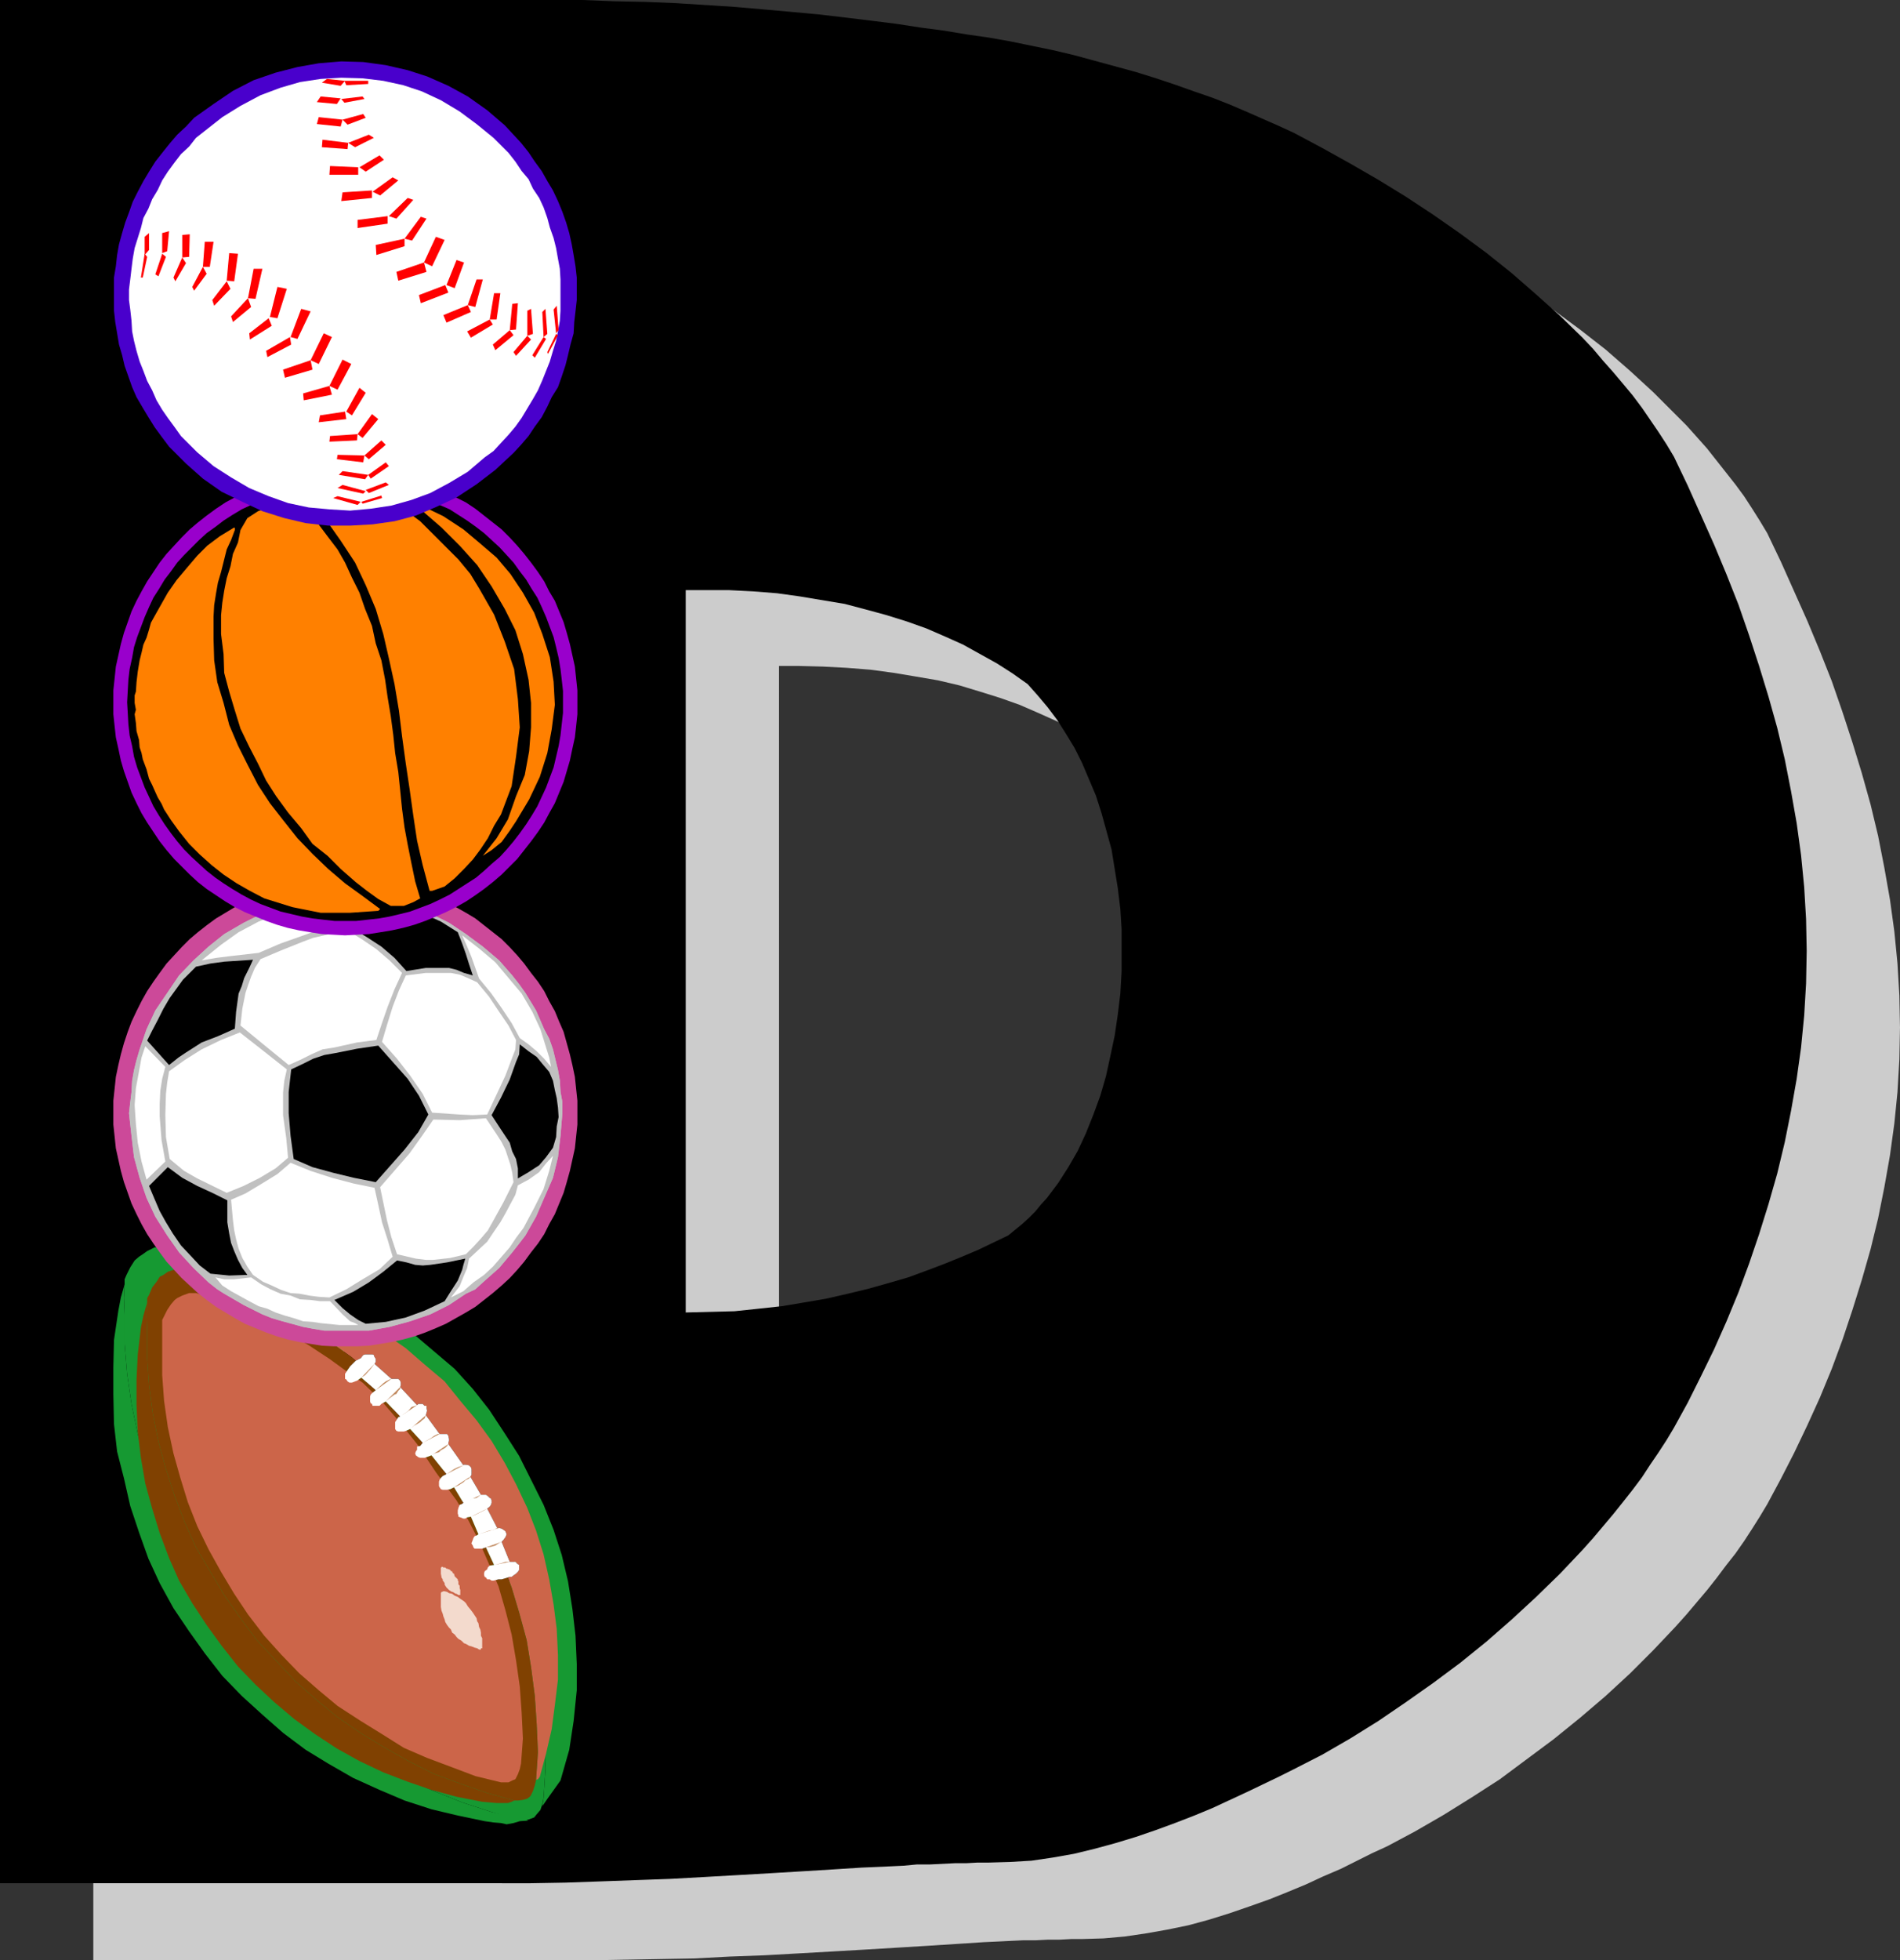 <?xml version="1.0" encoding="UTF-8" standalone="no"?>
<svg
   version="1.0"
   width="129.724mm"
   height="133.79mm"
   id="svg133"
   sodipodi:docname="Sporty D.wmf"
   xmlns:inkscape="http://www.inkscape.org/namespaces/inkscape"
   xmlns:sodipodi="http://sodipodi.sourceforge.net/DTD/sodipodi-0.dtd"
   xmlns="http://www.w3.org/2000/svg"
   xmlns:svg="http://www.w3.org/2000/svg">
  <rect width="100%" height="100%" fill="#333333" stroke="none"/>
  <sodipodi:namedview
     id="namedview133"
     pagecolor="#ffffff"
     bordercolor="#000000"
     borderopacity="0.25"
     inkscape:showpageshadow="2"
     inkscape:pageopacity="0.0"
     inkscape:pagecheckerboard="0"
     inkscape:deskcolor="#d1d1d1"
     inkscape:document-units="mm" />
  <defs
     id="defs1">
    <pattern
       id="WMFhbasepattern"
       patternUnits="userSpaceOnUse"
       width="6"
       height="6"
       x="0"
       y="0" />
  </defs>
  <path
     style="fill:#cccccc;fill-opacity:1;fill-rule:evenodd;stroke:none"
     d="M 201.03,243.378 H 24.078 V 19.716 H 165.963 l 8.403,0.162 8.08,0.162 8.08,0.162 7.918,0.323 7.757,0.485 7.434,0.485 7.434,0.646 7.272,0.646 6.949,0.646 6.949,0.808 6.626,0.808 6.464,0.808 6.464,0.97 5.979,0.808 5.818,0.97 5.656,0.808 5.494,1.131 5.494,0.97 5.494,1.293 5.494,1.293 5.494,1.293 5.333,1.454 5.171,1.454 5.171,1.616 5.01,1.616 4.848,1.778 4.686,1.616 4.525,1.778 4.525,1.939 4.202,1.778 3.878,1.778 3.878,1.939 7.272,3.717 7.272,4.04 7.272,4.04 7.272,4.525 6.949,4.687 6.949,4.848 6.787,5.01 6.626,5.171 6.302,5.495 5.979,5.495 2.909,2.909 5.656,5.656 2.747,3.071 2.586,2.909 2.424,3.071 2.424,3.071 2.424,3.071 2.262,3.071 2.101,3.232 1.939,3.071 1.939,3.232 3.555,7.434 3.394,7.595 3.394,7.595 3.232,7.757 3.07,7.757 2.747,7.919 2.586,7.919 2.424,7.919 2.262,8.08 1.939,8.08 1.616,8.242 1.454,8.242 1.131,8.242 0.808,8.242 0.485,8.242 0.162,8.242 -0.162,8.242 -0.485,8.403 -0.808,8.08 -1.131,8.242 -1.454,8.242 -1.616,8.08 -1.939,7.919 -2.262,7.919 -2.424,7.757 -2.586,7.757 -2.747,7.434 -3.07,7.434 -3.232,7.111 -3.394,7.111 -3.394,6.626 -3.555,6.626 -1.939,3.232 -1.939,3.071 -2.101,3.232 -2.262,3.232 -2.424,3.071 -2.424,3.232 -2.424,3.071 -5.333,6.303 -2.747,3.071 -5.818,6.141 -5.979,5.979 -6.302,5.818 -6.626,5.656 -6.787,5.495 -6.949,5.171 -6.949,5.171 -7.272,4.687 -7.272,4.525 -7.272,4.202 -7.272,3.879 -3.878,1.778 -3.878,1.939 -4.202,2.101 -4.525,1.939 -4.525,2.101 -4.686,1.939 -4.848,1.939 -5.01,1.778 -5.171,1.778 -5.171,1.616 -5.333,1.454 -5.494,1.131 -5.494,0.97 -5.494,0.808 -5.494,0.485 -5.494,0.162 h -2.747 l -3.07,0.162 h -2.909 l -3.232,0.162 h -3.232 l -3.394,0.162 -3.232,0.162 -3.555,0.162 -7.434,0.485 -7.595,0.485 -7.918,0.485 -8.08,0.485 -8.403,0.485 -8.565,0.485 -8.726,0.485 -8.888,0.323 -9.05,0.485 -9.211,0.162 -9.05,0.162 -9.211,0.162 H 24.078 V 243.378 H 201.03 v 114.901 h 6.302 l 6.302,-0.323 6.141,-0.646 5.979,-0.646 5.818,-0.97 5.656,-0.97 5.656,-1.293 5.333,-1.293 5.171,-1.454 5.01,-1.454 4.848,-1.616 4.686,-1.778 4.363,-1.778 4.363,-1.939 3.878,-1.939 3.878,-1.778 1.778,-1.454 1.778,-1.454 1.616,-1.616 1.616,-1.616 1.616,-1.778 1.454,-1.778 1.454,-1.939 1.454,-1.939 2.586,-4.04 2.424,-4.202 2.101,-4.525 2.101,-4.848 1.616,-4.848 1.454,-5.01 1.293,-5.171 0.97,-5.333 0.808,-5.495 0.646,-5.333 0.323,-5.495 0.162,-5.656 -0.162,-5.495 -0.323,-5.171 -0.485,-5.333 -0.808,-5.01 -0.97,-4.848 -1.131,-4.848 -1.293,-4.687 -1.616,-4.363 -1.616,-4.363 -1.939,-4.04 -1.939,-4.04 -2.101,-3.717 -2.424,-3.555 -2.424,-3.232 -2.586,-3.071 -2.586,-2.909 -3.878,-2.747 -4.04,-2.586 -4.202,-2.586 -4.525,-2.262 -4.686,-2.101 -4.848,-2.101 -5.01,-1.778 -5.171,-1.616 -5.333,-1.616 -5.494,-1.293 -5.656,-0.97 -5.818,-0.97 -5.979,-0.808 -6.141,-0.485 -6.141,-0.323 -6.302,-0.162 h -5.01 z"
     id="path1" />
  <path
     style="fill:#000000;fill-opacity:1;fill-rule:evenodd;stroke:none"
     d="M 176.952,223.662 H 0 V 0 h 141.885 8.403 l 8.08,0.323 8.08,0.162 7.918,0.323 7.595,0.485 7.595,0.485 7.434,0.646 7.272,0.646 6.949,0.646 6.949,0.808 6.626,0.808 6.464,0.808 6.302,0.97 6.141,0.808 5.818,0.97 5.656,0.808 5.494,0.97 5.494,1.131 5.494,1.131 5.494,1.293 5.333,1.454 5.333,1.454 5.333,1.454 5.171,1.616 4.848,1.616 5.01,1.778 4.686,1.616 4.525,1.778 4.525,1.939 4.04,1.778 4.04,1.778 3.878,1.778 7.272,3.879 7.272,4.04 7.272,4.202 7.11,4.363 7.11,4.687 6.949,4.848 6.787,5.01 6.464,5.171 6.302,5.495 6.141,5.495 5.818,5.656 2.747,2.909 2.586,3.071 2.586,2.909 2.586,3.071 2.424,2.909 2.424,3.232 2.101,3.071 2.101,3.071 2.101,3.232 1.939,3.232 3.555,7.434 3.394,7.595 3.394,7.595 3.232,7.757 3.07,7.757 2.747,7.919 2.586,7.919 2.424,7.919 2.262,8.08 1.939,8.08 1.616,8.242 1.454,8.242 1.131,8.242 0.808,8.242 0.485,8.242 0.162,8.242 -0.162,8.403 -0.485,8.242 -0.808,8.242 -1.131,8.08 -1.454,8.242 -1.616,8.08 -1.939,8.08 -2.262,7.919 -2.424,7.757 -2.586,7.595 -2.747,7.434 -3.07,7.434 -3.232,7.272 -3.394,6.949 -3.394,6.787 -3.555,6.464 -1.939,3.232 -2.101,3.232 -2.101,3.071 -2.101,3.232 -2.424,3.232 -2.424,3.071 -2.586,3.232 -2.586,3.071 -2.586,3.071 -2.747,3.071 -5.818,6.141 -6.141,5.979 -6.302,5.818 -6.464,5.656 -6.787,5.495 -6.949,5.171 -7.11,5.01 -7.11,4.848 -7.272,4.525 -7.272,4.202 -7.272,3.717 -3.878,1.939 -4.04,1.939 -4.04,1.939 -4.525,2.101 -4.525,2.101 -4.686,1.939 -5.01,1.939 -4.848,1.778 -5.171,1.778 -5.333,1.616 -5.333,1.454 -5.333,1.293 -5.494,0.97 -5.494,0.808 -5.494,0.323 -5.494,0.162 h -2.909 l -2.909,0.162 h -2.909 l -6.464,0.323 h -3.394 l -3.394,0.323 -3.394,0.162 -7.434,0.323 -7.595,0.485 -7.918,0.485 -8.08,0.485 -8.403,0.485 -8.565,0.485 -8.726,0.485 -9.05,0.323 -8.888,0.323 -9.211,0.323 -9.211,0.162 H 127.502 0 V 223.662 h 176.952 v 114.901 l 6.302,-0.162 6.302,-0.162 6.141,-0.646 5.979,-0.646 5.818,-0.97 5.656,-0.97 5.656,-1.293 5.333,-1.293 5.171,-1.454 5.01,-1.454 4.848,-1.778 4.686,-1.778 4.363,-1.778 4.202,-1.778 4.04,-1.939 3.717,-1.778 1.778,-1.454 1.778,-1.454 1.778,-1.616 1.616,-1.616 1.454,-1.778 1.616,-1.778 1.454,-1.939 1.454,-1.939 2.586,-4.04 2.424,-4.202 2.101,-4.525 1.939,-4.848 1.778,-4.848 1.454,-5.01 1.131,-5.171 1.131,-5.333 0.808,-5.495 0.646,-5.333 0.323,-5.656 v -5.495 -5.495 l -0.323,-5.171 -0.646,-5.333 -0.808,-5.01 -0.808,-5.01 -1.293,-4.687 -1.293,-4.687 -1.454,-4.525 -1.778,-4.202 -1.778,-4.202 -1.939,-3.879 -2.262,-3.717 -2.262,-3.555 -2.424,-3.232 -2.586,-3.071 -2.586,-2.909 -3.878,-2.747 -4.04,-2.586 -4.363,-2.424 -4.363,-2.424 -4.686,-2.101 -4.848,-2.101 -5.01,-1.778 -5.171,-1.616 -5.333,-1.454 -5.494,-1.454 -5.818,-0.97 -5.818,-0.97 -5.818,-0.808 -6.141,-0.485 -6.302,-0.323 h -6.302 -4.848 z"
     id="path2" />
  <path
     style="fill:#169932;fill-opacity:1;fill-rule:evenodd;stroke:none"
     d="m 32.158,331.291 -0.97,3.394 -0.646,3.394 -1.131,7.595 -0.162,6.949 v 7.111 l 0.162,7.595 0.808,7.111 1.778,6.949 1.616,7.111 2.262,6.787 2.424,6.787 2.909,6.303 3.555,6.464 4.04,5.979 4.04,5.656 4.525,5.818 5.01,5.171 5.333,4.848 5.333,4.687 5.818,4.363 5.818,3.555 6.464,3.717 6.787,3.071 6.464,2.747 6.949,2.262 6.787,1.616 6.949,1.454 2.262,0.323 1.939,0.162 1.454,0.323 1.778,-0.323 1.616,-0.485 2.262,-0.162 -9.696,-2.262 -7.434,-2.424 -7.272,-2.909 -7.11,-3.071 -6.464,-4.04 -6.626,-3.879 -6.626,-4.525 -5.979,-5.01 -5.656,-5.01 -5.656,-5.656 -5.01,-5.818 -5.01,-6.141 -4.363,-6.303 -3.878,-6.626 -3.555,-6.787 -3.394,-6.949 -2.909,-7.272 -2.262,-7.434 -1.939,-7.595 -1.616,-7.757 -1.131,-7.757 -0.646,-7.757 v -7.595 l -0.162,-4.202 z"
     id="path3" />
  <path
     style="fill:#169932;fill-opacity:1;fill-rule:evenodd;stroke:none"
     d="m 42.178,321.756 6.626,2.262 5.979,2.747 7.272,3.071 6.949,3.717 6.949,3.879 6.302,4.363 6.626,4.525 1.454,0.97 1.293,-0.646 0.646,-0.97 h 0.485 l 0.808,-0.323 h 0.485 l 0.97,0.323 h 0.162 l 0.323,0.646 0.162,0.485 v 0.808 l -0.162,0.646 4.525,4.202 0.808,-0.323 h 0.485 l 0.646,0.323 0.485,0.485 0.323,0.485 v 0.97 l -0.323,0.485 4.848,4.848 v -0.162 h 1.293 l 0.808,0.162 0.485,0.323 v 0.485 l 0.162,0.808 -0.162,0.646 -0.323,0.485 4.202,5.333 h 1.131 0.808 l 0.162,0.808 0.323,0.485 v 0.646 l -0.323,0.485 v 0.162 l 4.202,6.141 v -0.162 h 0.646 l 0.808,0.162 0.162,0.323 0.485,0.162 0.323,0.485 v 0.808 0.646 l -0.485,0.485 -0.323,0.323 3.232,4.848 h 1.454 l 0.485,0.323 0.485,0.485 0.162,0.162 0.323,0.485 v 0.808 l -0.323,0.646 -0.162,0.485 -0.646,0.485 2.747,5.333 h 0.485 l 0.808,0.323 0.485,0.162 0.808,0.485 0.162,0.646 -0.162,1.131 -0.485,0.162 -0.323,0.485 -0.485,0.485 2.262,5.495 h 1.454 l 0.646,0.485 0.485,0.485 v 0.162 1.131 l -0.162,0.485 -0.808,0.646 -0.485,0.323 -0.646,0.323 -0.485,0.162 -0.485,0.323 0.97,2.747 2.101,6.787 1.939,7.434 1.616,7.919 0.808,7.919 0.485,7.919 0.323,7.757 -0.485,7.595 -0.323,2.101 1.454,-2.101 3.232,-4.525 2.262,-7.919 1.131,-7.434 0.808,-7.919 V 429.224 l -0.323,-7.272 -0.808,-6.949 -1.131,-7.111 -1.616,-6.787 -2.101,-6.464 -2.586,-6.464 -3.232,-6.464 -3.07,-6.141 -3.717,-5.818 -4.04,-6.141 -4.202,-5.333 -4.686,-5.171 -5.333,-4.525 -5.333,-4.525 -5.818,-4.202 -5.818,-3.394 -6.141,-3.394 -6.626,-3.071 -6.464,-2.424 -6.626,-2.101 -6.787,-1.778 -7.11,-0.97 -3.232,-0.485 -3.555,-0.485 z"
     id="path4" />
  <path
     style="fill:#169932;fill-opacity:1;fill-rule:evenodd;stroke:none"
     d="m 32.158,331.291 -0.162,3.555 0.162,4.202 v 7.595 l 0.646,7.757 1.131,7.757 1.616,7.757 1.939,7.595 2.262,7.434 2.909,7.272 3.394,6.949 3.555,6.787 3.878,6.626 4.363,6.303 5.01,6.141 5.01,5.818 5.656,5.656 5.656,5.01 5.979,5.01 6.626,4.525 6.626,3.879 6.464,4.04 7.11,3.071 7.272,2.909 7.434,2.424 7.757,2.262 h 0.97 l 1.131,-0.323 1.293,-0.485 0.646,-0.808 0.97,-1.131 0.485,-1.454 0.323,-1.616 0.485,-7.595 -0.323,-7.757 -0.485,-7.919 -0.808,-7.919 -1.616,-7.919 -1.939,-7.434 -2.101,-6.787 -0.97,-2.747 -1.778,0.162 -1.293,0.323 -1.131,0.162 h -0.162 l -0.808,-0.162 -0.646,-0.323 -0.323,-0.162 -0.162,-0.485 -0.323,-0.485 v -0.485 l 0.323,-0.485 0.485,-0.485 0.162,-0.485 0.646,-0.485 1.131,-0.162 -2.262,-5.01 -1.293,0.485 h -0.646 l -0.808,-0.162 h -0.485 l -0.162,-0.323 -0.323,-0.485 -0.162,-0.485 v -0.485 l 0.162,-0.485 v -0.485 l 0.485,-0.485 0.485,-0.485 0.808,-0.323 -2.262,-4.687 -0.808,0.162 -0.808,0.323 h -0.485 l -0.808,-0.323 -0.485,-0.162 -0.162,-0.323 -0.323,-0.485 v -0.97 l 0.323,-0.808 0.162,-0.646 0.808,-0.485 0.485,-0.162 -2.747,-4.525 -0.97,0.485 -0.646,0.323 -0.808,0.162 -0.485,-0.162 -0.646,-0.323 v -0.485 l -0.485,-0.162 v -0.485 -0.808 l 0.162,-0.485 0.323,-0.646 0.646,-0.323 0.808,-0.646 -3.878,-5.171 -1.454,0.485 -0.808,0.323 h -1.131 l -0.646,-0.323 -0.485,-0.485 -0.162,-0.646 0.162,-0.323 0.323,-0.808 0.162,-0.646 0.646,-0.323 0.646,-0.646 -3.232,-3.879 -1.131,0.485 -0.808,0.323 h -1.616 l -0.485,-0.323 -0.323,-0.485 v -1.778 l 0.323,-0.97 0.485,-0.485 0.646,-0.485 -4.04,-4.04 -1.293,0.97 -0.485,0.162 -0.646,0.323 h -0.485 l -0.485,-0.323 -0.323,-0.162 -0.485,-0.323 -0.162,-0.646 v -0.485 -0.808 l 0.162,-0.485 0.808,-0.485 0.646,-0.646 -3.878,-3.555 -1.131,0.808 -0.808,0.162 -0.808,0.323 h -0.97 l -0.162,-0.323 -0.485,-0.485 v -0.485 -0.808 -0.808 l 0.485,-0.485 0.646,-1.131 1.778,-1.616 -1.454,-0.97 -6.626,-4.525 -6.302,-4.363 -6.949,-3.879 -6.949,-3.717 -7.272,-3.071 -5.979,-2.747 -6.626,-2.262 h -2.262 l -1.939,0.97 -1.131,0.808 -0.97,0.646 -1.131,0.97 -1.131,1.778 -0.97,1.939 -0.485,1.131 z"
     id="path5" />
  <path
     style="fill:#804101;fill-opacity:1;fill-rule:evenodd;stroke:none"
     d="m 37.976,335.978 -0.97,3.394 -0.646,3.071 -0.808,6.949 -0.323,6.464 v 6.626 l 0.323,6.949 0.808,6.626 1.131,6.626 1.778,6.464 1.939,6.303 2.424,6.464 2.586,5.818 3.394,5.818 3.717,5.656 3.878,5.333 4.202,5.333 4.525,4.687 4.848,4.525 5.171,4.363 5.333,3.879 5.656,3.717 5.818,3.232 6.141,2.909 6.302,2.424 6.141,2.101 6.464,1.778 6.626,1.293 1.939,0.162 1.778,0.162 h 1.293 1.616 l 0.97,-0.323 0.646,-0.323 -6.949,-1.939 -6.949,-2.424 -6.626,-2.424 -6.464,-3.232 -6.302,-3.555 -6.141,-3.717 -6.141,-4.202 -5.494,-4.525 -5.333,-4.687 -5.01,-5.333 -5.01,-5.333 -4.202,-5.656 -4.202,-5.979 -3.555,-5.979 -3.717,-6.303 -2.909,-6.464 -2.586,-6.787 -2.262,-6.949 -1.939,-7.111 -1.454,-7.272 -0.97,-7.272 -0.485,-6.949 v -7.111 l -0.162,-3.717 z"
     id="path6" />
  <path
     style="fill:#cc6549;fill-opacity:1;fill-rule:evenodd;stroke:none"
     d="m 47.187,327.089 6.141,2.262 5.656,2.424 6.787,2.909 6.302,3.394 6.302,3.717 6.141,3.879 6.141,4.363 1.131,0.97 1.293,-0.646 0.646,-0.808 0.485,-0.162 h 0.808 0.485 0.646 l 0.323,0.162 0.162,0.485 0.323,0.485 v 0.808 l -0.323,0.485 4.363,3.879 h 0.808 0.485 0.485 l 0.485,0.485 0.162,0.485 v 0.646 l -0.162,0.485 4.363,4.687 0.323,-0.323 h 1.131 l 0.485,0.485 h 0.485 v 0.485 l 0.162,0.808 -0.162,0.485 -0.162,0.646 3.555,4.848 h 1.454 0.485 l 0.323,0.485 0.162,0.808 v 0.485 l -0.162,0.485 v 0.323 l 3.878,5.495 v -0.162 h 0.646 l 0.808,0.162 0.323,0.323 0.162,0.162 0.162,0.485 v 0.808 0.646 l -0.162,0.323 -0.162,0.162 2.747,4.687 h 1.293 l 0.485,0.323 0.485,0.485 0.323,0.162 0.162,0.485 v 0.646 l -0.162,0.485 -0.323,0.485 -0.646,0.485 2.586,5.01 h 0.485 l 0.646,0.162 0.485,0.323 0.485,0.323 0.323,0.808 -0.323,0.808 -0.162,0.162 -0.323,0.485 -0.485,0.485 2.101,5.171 h 1.454 l 0.485,0.485 0.485,0.323 v 0.162 1.131 l -0.323,0.485 -0.485,0.485 -0.485,0.323 -0.646,0.485 h -0.485 l -0.485,0.162 0.97,2.586 1.939,6.464 1.939,7.111 1.131,6.949 0.97,7.434 0.485,7.272 0.323,7.272 -0.485,7.111 0.485,-0.162 0.485,-0.646 1.616,-5.979 1.454,-6.303 0.808,-6.141 0.808,-6.626 v -6.303 l -0.323,-6.787 -0.808,-6.303 -1.131,-6.464 -1.454,-6.464 -1.939,-6.141 -2.262,-5.818 -2.909,-6.141 -2.909,-5.495 -3.394,-5.656 -3.878,-5.333 -4.202,-5.01 -4.04,-5.01 -5.171,-4.363 -4.848,-4.202 -5.333,-3.717 -5.656,-3.232 -5.656,-3.232 -5.818,-2.747 -5.979,-2.262 -6.464,-1.939 -6.302,-1.616 -6.302,-0.97 -2.909,-0.485 -3.717,-0.162 z"
     id="path7" />
  <path
     style="fill:#804101;fill-opacity:1;fill-rule:evenodd;stroke:none"
     d="m 37.976,335.978 -0.162,3.555 0.162,3.717 v 7.111 l 0.485,6.949 0.97,7.272 1.454,7.272 1.939,7.111 2.262,6.949 2.586,6.787 2.909,6.464 3.717,6.303 3.555,5.979 4.202,5.979 4.202,5.656 5.01,5.333 5.01,5.333 5.333,4.687 5.494,4.525 6.141,4.202 6.141,3.717 6.302,3.555 6.464,3.232 6.626,2.424 6.949,2.424 6.949,1.939 h 0.97 l 1.293,-0.162 1.131,-0.323 0.808,-0.646 0.646,-1.293 0.485,-1.454 0.323,-1.454 0.485,-7.111 -0.323,-7.272 -0.485,-7.272 -0.97,-7.434 -1.131,-6.949 -1.939,-7.111 -1.939,-6.464 -0.97,-2.586 -1.616,0.485 h -0.808 l -1.293,0.323 h -0.485 l -0.485,-0.323 h -0.646 l -0.323,-0.485 -0.323,-0.162 -0.162,-0.485 v -0.485 l 0.162,-0.485 0.646,-0.485 0.162,-0.485 0.485,-0.485 1.131,-0.162 -2.101,-4.525 -0.97,0.323 h -0.97 -0.485 -0.485 l -0.323,-0.323 -0.162,-0.485 -0.323,-0.485 v -0.162 l 0.323,-0.808 0.162,-0.485 0.323,-0.485 0.485,-0.162 0.485,-0.323 -1.939,-4.525 -0.97,0.162 -0.485,0.323 h -0.485 l -0.808,-0.323 -0.485,-0.162 v -0.323 l -0.162,-0.485 v -0.808 l 0.162,-0.646 0.323,-0.808 0.485,-0.162 0.485,-0.323 -2.424,-4.04 -0.97,0.485 -0.808,0.162 h -0.485 -0.646 l -0.485,-0.162 -0.323,-0.485 -0.162,-0.323 v -0.485 -0.646 l 0.162,-0.485 0.323,-0.485 0.485,-0.485 0.97,-0.485 -3.878,-4.848 -1.293,0.485 -0.485,0.162 h -1.131 l -0.485,-0.162 -0.646,-0.485 -0.162,-0.485 0.162,-0.485 0.323,-0.485 v -0.808 l 0.808,-0.162 0.646,-0.808 -3.232,-3.555 -1.131,0.485 -0.485,0.162 h -1.454 l -0.485,-0.162 -0.323,-0.485 v -1.778 l 0.323,-0.485 0.485,-0.808 0.485,-0.162 -3.717,-3.879 -1.131,0.646 -0.485,0.485 h -0.808 -0.485 -0.485 l -0.162,-0.485 -0.323,-0.162 -0.162,-0.485 v -0.485 -0.808 l 0.162,-0.485 0.485,-0.485 0.808,-0.646 -3.717,-3.232 -1.131,0.808 -0.485,0.162 -0.808,0.323 h -0.646 l -0.485,-0.323 -0.323,-0.485 -0.323,-0.162 v -1.293 l 0.323,-0.485 0.323,-0.485 0.646,-0.97 1.454,-1.454 -1.131,-0.97 -6.141,-4.363 -6.141,-3.879 -6.302,-3.717 -6.302,-3.394 -6.787,-2.909 -5.656,-2.424 -6.141,-2.262 -1.939,0.323 -1.939,0.646 -1.131,0.808 -0.97,0.485 -0.808,1.293 -1.131,1.454 -0.808,1.939 -0.485,0.808 z"
     id="path8" />
  <path
     style="fill:#cc6549;fill-opacity:1;fill-rule:evenodd;stroke:none"
     d="m 41.854,341.472 v 3.394 3.394 6.464 l 0.485,6.626 0.97,6.787 1.454,6.787 1.778,6.303 1.939,6.303 2.424,6.141 2.909,5.979 3.232,5.818 3.394,5.656 3.555,5.333 4.202,5.495 4.363,4.848 4.686,4.848 5.01,4.363 4.848,4.04 5.979,3.879 5.494,3.394 5.656,3.555 5.979,2.586 6.464,2.424 5.979,2.262 6.626,1.616 h 0.646 1.293 l 0.97,-0.485 0.808,-0.323 0.646,-1.293 0.485,-1.293 0.323,-1.454 0.485,-6.464 -0.323,-6.626 -0.485,-6.787 -0.97,-6.787 -1.131,-6.626 -1.616,-6.303 -1.778,-6.141 -2.909,-6.787 -2.262,-5.171 -2.747,-5.333 -2.909,-4.848 -5.333,-7.272 -4.848,-7.272 -5.171,-6.464 -4.04,-4.687 -4.848,-4.687 -3.232,-2.262 -5.333,-3.879 -5.656,-3.717 -5.818,-3.232 -6.141,-3.232 -5.979,-2.747 -5.333,-2.262 -5.494,-1.778 h -1.778 l -1.778,0.646 -1.293,0.646 -0.646,0.485 -0.97,1.131 -0.97,1.454 -0.808,1.616 -0.485,0.97 z"
     id="path9" />
  <path
     style="fill:#f3dacd;fill-opacity:1;fill-rule:evenodd;stroke:none"
     d="m 113.766,411.447 v 0.162 0.485 0.646 0.808 0.97 l 0.162,0.97 0.323,0.808 0.162,0.646 0.323,0.808 0.162,0.646 0.485,0.808 0.485,0.646 0.485,0.485 0.323,0.808 0.646,0.485 0.485,0.646 0.485,0.485 0.808,0.485 0.646,0.646 0.485,0.162 0.808,0.485 0.646,0.162 0.808,0.323 0.646,0.162 0.485,0.323 h 0.323 0.162 v -0.323 h 0.323 v -0.162 -0.808 -0.97 -0.646 l -0.323,-0.646 v -0.808 l -0.162,-0.808 -0.323,-0.646 -0.162,-0.97 -0.323,-0.485 -0.162,-0.808 -0.323,-0.485 -0.646,-0.97 -0.485,-0.646 -0.808,-0.97 -0.485,-0.808 -0.485,-0.485 -0.485,-0.323 -0.485,-0.323 -0.646,-0.485 -0.808,-0.323 -0.646,-0.485 -0.808,-0.162 -0.485,-0.323 -0.646,-0.162 h -0.323 -0.162 v 0.162 h -0.323 l -0.162,0.323 v 0.162 z"
     id="path10" />
  <path
     style="fill:#ffffff;fill-opacity:1;fill-rule:evenodd;stroke:none"
     d="m 131.057,406.922 0.485,-0.162 h 0.485 l 0.646,-0.485 0.485,-0.323 0.485,-0.485 0.323,-0.485 v -1.131 -0.162 l -0.485,-0.323 -0.485,-0.485 h -1.454 l -2.101,-5.171 0.485,-0.485 0.323,-0.485 0.162,-0.162 0.323,-0.808 -0.323,-0.808 -0.485,-0.323 -0.485,-0.323 -0.646,-0.162 h -0.485 l -2.586,-5.01 0.646,-0.485 0.323,-0.485 0.162,-0.485 v -0.646 l -0.162,-0.485 -0.323,-0.162 -0.485,-0.485 -0.485,-0.323 h -1.293 l -2.747,-4.687 0.162,-0.162 0.162,-0.323 v -0.646 -0.808 l -0.162,-0.485 -0.162,-0.162 -0.323,-0.323 -0.808,-0.162 h -0.646 v 0.162 l -3.878,-5.495 v -0.323 l 0.162,-0.485 v -0.485 l -0.162,-0.808 -0.323,-0.485 h -0.485 -1.454 l -3.555,-4.848 0.162,-0.646 0.162,-0.485 -0.162,-0.808 v -0.485 h -0.485 l -0.485,-0.485 h -1.131 l -0.323,0.323 -4.363,-4.687 0.162,-0.485 v -0.646 l -0.162,-0.485 -0.485,-0.485 h -0.485 -0.485 -0.808 l -4.363,-3.879 0.323,-0.485 v -0.808 l -0.323,-0.485 -0.162,-0.485 -0.323,-0.162 h -0.646 -0.485 -0.808 l -0.485,0.162 -0.646,0.808 -1.293,0.646 -1.454,1.454 -0.646,0.97 -0.323,0.485 -0.323,0.485 v 1.293 l 0.323,0.162 0.323,0.485 0.485,0.323 h 0.646 l 0.808,-0.323 0.485,-0.162 1.131,-0.808 3.717,3.232 -0.808,0.646 -0.485,0.485 -0.162,0.485 v 0.808 0.485 l 0.162,0.485 0.323,0.162 0.162,0.485 h 0.485 0.485 0.808 l 0.485,-0.485 1.131,-0.646 3.717,3.879 -0.485,0.162 -0.485,0.808 -0.323,0.485 v 1.778 l 0.323,0.485 0.485,0.162 h 1.454 l 0.485,-0.162 1.131,-0.485 3.232,3.555 -0.646,0.808 -0.808,0.162 v 0.808 l -0.323,0.485 -0.162,0.485 0.162,0.485 0.646,0.485 0.485,0.162 h 1.131 l 0.485,-0.162 1.293,-0.485 3.878,4.848 -0.97,0.485 -0.485,0.485 -0.323,0.485 -0.162,0.485 v 0.646 0.485 l 0.162,0.323 0.323,0.485 0.485,0.162 h 0.646 0.485 l 0.808,-0.162 0.97,-0.485 2.424,4.04 -0.485,0.323 -0.485,0.162 -0.323,0.808 -0.162,0.646 v 0.808 l 0.162,0.485 v 0.323 l 0.485,0.162 0.808,0.323 h 0.485 l 0.485,-0.323 0.97,-0.162 1.939,4.525 -0.485,0.323 -0.485,0.162 -0.323,0.485 -0.162,0.485 -0.323,0.808 v 0.162 l 0.323,0.485 0.162,0.485 0.323,0.323 h 0.485 0.485 0.97 l 0.97,-0.323 2.101,4.525 -1.131,0.162 -0.485,0.485 -0.162,0.485 -0.646,0.485 -0.162,0.485 v 0.485 l 0.162,0.485 0.323,0.162 0.323,0.485 h 0.646 l 0.485,0.323 h 0.485 l 1.293,-0.323 h 0.808 z"
     id="path11" />
  <path
     style="fill:#c0885d;fill-opacity:1;fill-rule:evenodd;stroke:none"
     d="m 127.502,403.69 1.939,-0.485 0.97,-0.323 h 1.131 z"
     id="path12" />
  <path
     style="fill:#c0885d;fill-opacity:1;fill-rule:evenodd;stroke:none"
     d="m 119.584,387.691 2.424,-1.131 0.97,-0.162 1.131,-0.808 z"
     id="path13" />
  <path
     style="fill:#c0885d;fill-opacity:1;fill-rule:evenodd;stroke:none"
     d="m 109.08,372.177 2.262,-1.293 0.646,-0.485 0.97,-0.485 h 0.485 z"
     id="path14" />
  <path
     style="fill:#c0885d;fill-opacity:1;fill-rule:evenodd;stroke:none"
     d="m 96.96,358.602 1.939,-1.778 0.646,-0.485 0.97,-0.485 0.485,-0.162 z"
     id="path15" />
  <path
     style="fill:#c0885d;fill-opacity:1;fill-rule:evenodd;stroke:none"
     d="m 99.545,361.511 0.97,-0.808 1.293,-0.97 0.485,-0.162 0.485,-0.808 0.485,-0.485 v -0.485 z"
     id="path16" />
  <path
     style="fill:#c0885d;fill-opacity:1;fill-rule:evenodd;stroke:none"
     d="m 111.342,375.409 0.808,-0.485 1.131,-0.323 0.485,-0.485 1.131,-0.646 0.485,-0.485 0.323,-0.485 z"
     id="path17" />
  <path
     style="fill:#c0885d;fill-opacity:1;fill-rule:evenodd;stroke:none"
     d="m 121.523,391.247 1.131,-0.485 1.293,-0.646 0.97,-0.485 0.808,-0.485 z"
     id="path18" />
  <path
     style="fill:#c0885d;fill-opacity:1;fill-rule:evenodd;stroke:none"
     d="m 129.441,397.711 -0.646,0.323 -0.97,0.646 -1.131,0.323 -1.293,0.162 z"
     id="path19" />
  <path
     style="fill:#c0885d;fill-opacity:1;fill-rule:evenodd;stroke:none"
     d="m 123.462,395.772 2.909,-0.97 0.97,-0.162 0.97,-0.485 h 0.485 z"
     id="path20" />
  <path
     style="fill:#c0885d;fill-opacity:1;fill-rule:evenodd;stroke:none"
     d="m 121.361,380.904 -0.323,0.485 -0.97,0.485 -0.485,0.485 -1.293,0.808 -1.131,0.485 z"
     id="path21" />
  <path
     style="fill:#c0885d;fill-opacity:1;fill-rule:evenodd;stroke:none"
     d="m 109.888,365.067 -0.323,0.808 -0.646,0.485 -0.485,0.485 -1.616,0.97 -0.97,0.808 z"
     id="path22" />
  <path
     style="fill:#c0885d;fill-opacity:1;fill-rule:evenodd;stroke:none"
     d="m 103.262,365.39 2.101,-1.454 0.808,-0.97 0.97,-0.323 0.485,-0.162 z"
     id="path23" />
  <path
     style="fill:#c0885d;fill-opacity:1;fill-rule:evenodd;stroke:none"
     d="m 96.637,351.815 -0.485,0.646 -0.485,0.646 -1.454,1.616 -0.97,0.646 z"
     id="path24" />
  <path
     style="fill:#c0885d;fill-opacity:1;fill-rule:evenodd;stroke:none"
     d="m 115.221,380.258 1.939,-1.293 0.97,-0.485 1.454,-0.485 z"
     id="path25" />
  <path
     style="fill:#f3dacd;fill-opacity:1;fill-rule:evenodd;stroke:none"
     d="m 113.766,404.66 v 0.162 0.162 0.323 0.485 0.162 l 0.162,0.808 v 0.162 l 0.323,0.485 v 0.323 l 0.162,0.162 0.323,0.485 v 0.323 l 0.162,0.323 0.323,0.485 0.162,0.162 0.323,0.323 0.162,0.162 0.485,0.323 0.323,0.162 h 0.162 l 0.485,0.323 0.323,0.162 h 0.162 l 0.485,0.323 h 0.323 0.162 v -0.323 -0.162 -0.485 -0.323 l -0.162,-0.485 v -0.162 -0.485 l -0.323,-0.323 v -0.485 -0.323 l -0.162,-0.162 v -0.323 l -0.485,-0.485 -0.323,-0.323 -0.162,-0.646 -0.323,-0.162 -0.162,-0.485 h -0.323 l -0.162,-0.323 -0.323,-0.162 -0.485,-0.162 h -0.162 l -0.323,-0.323 h -0.485 l -0.162,-0.162 h -0.323 v 0.162 h -0.162 z"
     id="path26" />
  <path
     style="fill:#cc4999;fill-opacity:1;fill-rule:evenodd;stroke:none"
     d="m 148.995,287.011 v 3.071 l -0.323,3.071 -0.323,3.071 -0.646,2.909 -0.646,2.909 -0.808,2.909 -0.808,2.747 -1.131,2.747 -1.131,2.747 -1.454,2.586 -1.293,2.586 -1.616,2.424 -1.778,2.262 -1.778,2.424 -1.778,2.101 -1.939,2.101 -2.101,1.939 -2.262,1.939 -2.262,1.778 -2.262,1.778 -2.424,1.454 -2.586,1.454 -2.586,1.454 -2.586,1.131 -2.747,1.131 -2.747,0.97 -2.909,0.808 -2.909,0.646 -2.909,0.485 -3.07,0.485 -3.07,0.162 H 89.041 86.133 l -3.07,-0.162 -3.07,-0.485 -2.909,-0.485 -2.909,-0.646 -2.747,-0.808 -2.747,-0.97 -2.747,-1.131 -2.747,-1.131 -2.586,-1.454 -2.424,-1.454 -2.424,-1.454 -2.424,-1.778 -2.262,-1.778 -2.101,-1.939 -2.101,-1.939 -1.939,-2.101 -1.939,-2.101 -1.778,-2.424 -1.616,-2.262 -1.616,-2.424 -1.454,-2.586 -1.293,-2.586 -1.293,-2.747 -0.97,-2.747 -0.97,-2.747 -0.808,-2.909 -0.646,-2.909 -0.646,-2.909 -0.323,-3.071 -0.323,-3.071 v -3.071 -3.071 l 0.323,-3.071 0.323,-3.071 0.646,-3.071 0.646,-2.747 0.808,-2.909 0.97,-2.909 0.97,-2.586 1.293,-2.747 1.293,-2.586 1.454,-2.586 1.616,-2.424 1.616,-2.262 1.778,-2.424 1.939,-2.101 1.939,-2.101 2.101,-2.101 2.101,-1.778 2.262,-1.778 2.424,-1.778 2.424,-1.454 2.424,-1.454 2.586,-1.454 2.747,-1.131 2.747,-1.131 2.747,-0.97 2.747,-0.808 2.909,-0.646 2.909,-0.485 3.07,-0.485 3.07,-0.162 2.909,-0.162 3.07,0.162 3.07,0.162 3.07,0.485 2.909,0.485 2.909,0.646 2.909,0.808 2.747,0.97 2.747,1.131 2.586,1.131 2.586,1.454 2.586,1.454 2.424,1.454 2.262,1.778 2.262,1.778 2.262,1.778 2.101,2.101 1.939,2.101 1.778,2.101 1.778,2.424 1.778,2.262 1.616,2.424 1.293,2.586 1.454,2.586 1.131,2.747 1.131,2.586 0.808,2.909 0.808,2.909 0.646,2.747 0.646,3.071 0.323,3.071 0.323,3.071 z"
     id="path27" />
  <path
     style="fill:#c0c0c0;fill-opacity:1;fill-rule:evenodd;stroke:none"
     d="m 145.117,287.173 -0.485,5.818 -0.646,5.495 -1.293,5.333 -2.262,5.171 -2.101,4.848 -2.747,4.848 -1.616,2.101 -1.778,2.262 -3.394,4.04 -4.202,3.717 -1.939,1.778 -2.424,1.131 -4.363,2.909 -4.848,2.424 -5.171,1.778 -5.333,1.454 -5.333,0.97 h -5.818 -2.909 -2.747 l -2.909,-0.485 -2.586,-0.485 -5.333,-1.454 -2.747,-0.808 -2.424,-0.97 -4.848,-2.424 -5.01,-2.909 -1.778,-1.131 -2.262,-1.778 -3.878,-3.717 -3.717,-4.04 -3.07,-4.363 -3.07,-4.848 -2.262,-4.848 -1.778,-5.171 -1.454,-5.333 -0.646,-5.495 -0.646,-5.818 0.323,-2.909 0.323,-2.586 0.162,-2.909 0.485,-2.747 0.646,-2.586 0.808,-2.747 1.778,-5.171 2.262,-4.848 3.07,-4.525 3.07,-4.525 3.717,-3.879 3.878,-3.555 4.04,-3.232 5.01,-2.909 4.848,-2.424 5.171,-1.616 2.586,-0.808 2.747,-0.808 2.586,-0.485 2.909,-0.323 h 2.747 2.909 5.818 l 5.333,0.808 5.333,1.616 5.171,1.616 4.848,2.424 4.363,2.909 4.363,3.232 4.202,3.555 3.394,3.879 1.778,2.262 1.616,2.262 2.747,4.525 2.101,4.848 1.293,2.424 0.97,2.747 1.293,5.333 0.485,2.747 0.162,2.909 0.485,2.586 z"
     id="path28" />
  <path
     style="fill:#ffffff;fill-opacity:1;fill-rule:evenodd;stroke:none"
     d="m 119.261,241.277 1.293,2.909 1.131,2.747 0.97,2.747 0.97,2.747 3.07,3.717 2.747,3.879 2.586,3.879 2.101,3.879 2.262,1.616 2.101,1.778 1.939,1.939 1.778,2.101 -0.485,-2.424 -0.808,-2.586 -1.454,-4.687 -2.101,-4.525 -2.747,-4.687 -3.394,-4.04 -3.394,-4.04 -4.202,-3.555 z"
     id="path29" />
  <path
     style="fill:#ffffff;fill-opacity:1;fill-rule:evenodd;stroke:none"
     d="m 98.576,268.75 1.293,-4.363 1.454,-4.687 1.616,-4.202 1.778,-3.879 5.171,-0.646 h 2.101 2.424 1.939 l 2.424,0.485 2.262,0.97 2.101,0.97 3.07,3.717 2.586,3.879 2.424,3.555 1.939,3.717 -0.162,2.424 -0.808,2.101 -1.778,4.687 -4.686,10.02 -3.717,0.162 -3.394,-0.162 -7.11,-0.485 -2.424,-4.848 -3.232,-4.687 -3.394,-4.363 z"
     id="path30" />
  <path
     style="fill:#ffffff;fill-opacity:1;fill-rule:evenodd;stroke:none"
     d="m 111.827,288.789 6.787,0.162 6.787,-0.485 2.909,4.363 1.131,1.778 0.97,1.939 0.646,1.939 0.646,1.939 0.485,2.101 0.323,2.424 -2.586,5.171 -2.586,4.687 -1.454,2.586 -1.939,2.262 -1.778,1.939 -1.939,1.939 -4.04,0.97 -4.363,0.485 h -1.939 l -2.586,-0.323 -2.101,-0.485 -2.747,-0.646 -1.454,-4.363 -1.131,-4.363 -1.778,-8.565 7.595,-8.727 3.232,-4.525 z"
     id="path31" />
  <path
     style="fill:#ffffff;fill-opacity:1;fill-rule:evenodd;stroke:none"
     d="m 133.643,305.757 -0.646,2.424 -1.293,2.424 -1.293,2.424 -1.293,2.262 -1.778,2.586 -1.616,2.424 -4.686,4.363 -0.485,2.424 -0.97,2.262 -0.97,2.424 -2.262,2.909 3.232,-1.616 2.586,-2.262 2.747,-1.939 2.262,-2.101 4.363,-5.01 1.616,-2.424 1.939,-2.586 1.454,-2.747 1.293,-2.424 2.424,-4.848 1.454,-4.687 0.97,-3.879 -1.778,1.939 -1.778,2.262 -2.747,1.939 z"
     id="path32" />
  <path
     style="fill:#ffffff;fill-opacity:1;fill-rule:evenodd;stroke:none"
     d="m 74.982,299.94 5.171,2.101 5.494,1.778 5.494,1.454 5.494,1.131 0.97,4.363 0.97,4.525 1.454,4.525 1.293,4.363 -3.394,3.232 -4.363,2.586 -4.202,2.586 -4.363,2.101 -2.747,-0.162 -2.424,-0.323 -2.586,-0.485 -2.262,-0.162 -2.424,-0.808 -2.424,-1.131 -2.262,-0.97 -2.586,-1.778 -1.454,-2.101 -1.293,-2.262 -0.97,-2.424 -0.646,-2.424 -0.485,-2.262 -0.323,-2.586 -0.485,-5.333 3.717,-1.616 4.04,-2.424 4.202,-2.586 z"
     id="path33" />
  <path
     style="fill:#ffffff;fill-opacity:1;fill-rule:evenodd;stroke:none"
     d="m 64.802,329.513 2.586,1.778 2.424,1.293 2.586,1.131 2.586,0.485 2.424,0.97 2.747,0.162 2.424,0.323 h 2.586 l 3.232,3.394 1.939,1.778 1.293,0.485 0.808,0.485 h -4.848 l -4.848,-0.485 -2.101,-0.323 -2.424,-0.162 -2.424,-0.808 -2.262,-0.646 -2.424,-0.808 -2.101,-0.97 -2.262,-0.646 -2.424,-1.293 -4.686,-2.586 -2.262,-1.454 -1.778,-2.101 2.262,0.485 h 2.586 z"
     id="path34" />
  <path
     style="fill:#ffffff;fill-opacity:1;fill-rule:evenodd;stroke:none"
     d="m 42.662,275.214 -0.808,3.071 -0.485,3.071 -0.162,3.394 v 3.232 l 0.485,6.141 0.97,5.495 -4.848,4.687 -1.293,-4.687 -0.97,-4.848 -0.485,-4.848 -0.323,-4.848 0.323,-4.363 0.808,-4.363 0.646,-3.555 0.97,-2.909 z"
     id="path35" />
  <path
     style="fill:#ffffff;fill-opacity:1;fill-rule:evenodd;stroke:none"
     d="m 58.499,307.697 4.363,-1.778 4.202,-2.101 4.04,-2.424 3.232,-2.747 -0.485,-5.171 -0.808,-5.818 v -5.818 l 0.323,-3.071 0.646,-2.909 -6.141,-4.848 -5.979,-4.687 -4.848,1.939 -5.01,2.424 -4.363,2.747 -4.04,2.909 -0.485,2.909 -0.323,2.909 -0.162,5.495 0.162,5.656 0.97,5.656 3.717,3.071 3.394,1.939 z"
     id="path36" />
  <path
     style="fill:#ffffff;fill-opacity:1;fill-rule:evenodd;stroke:none"
     d="m 74.498,274.729 2.909,-1.293 2.909,-1.454 2.909,-1.293 3.07,-0.485 5.818,-1.293 5.01,-0.646 1.454,-4.363 1.454,-4.202 1.778,-4.525 1.939,-4.202 -3.232,-3.232 -3.394,-2.909 -3.555,-2.424 -4.202,-2.586 -5.656,1.454 -2.909,0.646 -2.586,0.97 -5.656,2.262 -5.333,2.262 -1.454,2.262 -0.97,2.262 -0.808,2.262 -0.646,1.939 -0.808,4.04 -0.485,4.363 6.302,5.171 z"
     id="path37" />
  <path
     style="fill:#ffffff;fill-opacity:1;fill-rule:evenodd;stroke:none"
     d="m 66.741,245.802 5.656,-2.424 5.494,-1.939 5.333,-1.939 5.656,-1.454 1.778,-1.616 1.454,-1.293 3.394,-2.424 H 89.041 85.971 l -2.909,0.485 -2.909,0.162 -2.747,0.808 -2.586,0.485 -2.747,0.97 -5.333,2.101 -5.171,2.747 -4.525,3.232 -5.01,4.04 3.717,-0.646 3.878,-0.485 z"
     id="path38" />
  <path
     style="fill:#000000;fill-opacity:1;fill-rule:evenodd;stroke:none"
     d="m 90.657,239.338 4.04,2.424 3.717,2.424 3.394,2.909 3.07,3.394 5.01,-0.808 h 4.363 1.616 l 1.939,0.485 1.939,0.808 2.262,0.646 -0.97,-2.909 -0.808,-2.586 -0.97,-2.747 -1.131,-2.909 -4.363,-2.747 -4.686,-2.101 -5.333,-1.454 -5.818,-1.454 -3.878,2.909 -1.778,1.778 z"
     id="path39" />
  <path
     style="fill:#000000;fill-opacity:1;fill-rule:evenodd;stroke:none"
     d="m 134.128,269.396 -0.162,2.586 -0.808,1.939 -1.616,4.525 -2.262,4.687 -2.424,4.525 2.424,3.717 2.262,3.394 0.646,2.262 0.97,1.939 0.485,2.424 v 2.586 l 2.747,-1.616 2.747,-1.778 1.778,-2.101 1.778,-2.424 0.808,-2.747 0.162,-2.747 0.485,-2.424 -0.162,-2.424 -0.323,-2.424 -0.485,-2.101 -0.485,-2.424 -0.97,-2.262 -1.778,-2.101 -1.454,-1.778 -2.101,-1.454 z"
     id="path40" />
  <path
     style="fill:#000000;fill-opacity:1;fill-rule:evenodd;stroke:none"
     d="m 102.454,325.15 2.424,0.485 2.262,0.646 1.939,0.162 1.939,-0.162 4.363,-0.646 4.686,-0.97 -0.485,1.616 -0.323,1.293 -1.131,2.747 -1.778,2.747 -1.616,2.586 -5.171,2.424 -4.848,1.778 -5.171,1.131 -5.171,0.485 -1.939,-0.97 -2.101,-1.454 -1.939,-1.616 -2.101,-2.101 4.848,-2.101 4.04,-2.424 3.717,-2.747 z"
     id="path41" />
  <path
     style="fill:#000000;fill-opacity:1;fill-rule:evenodd;stroke:none"
     d="m 58.661,309.636 v 5.656 l 0.485,2.909 0.485,2.424 0.808,2.101 0.97,2.262 1.131,2.101 1.293,1.778 -4.686,0.162 -4.848,-0.485 -2.747,-2.101 -2.262,-2.424 -2.586,-2.747 -2.101,-3.071 -1.778,-2.909 -1.616,-2.909 -1.454,-3.394 -1.293,-3.071 4.848,-4.848 3.717,2.747 3.878,2.101 4.202,1.939 z"
     id="path42" />
  <path
     style="fill:#404040;fill-opacity:1;fill-rule:evenodd;stroke:none"
     d="m 75.144,275.86 3.07,-1.454 2.586,-1.293 2.909,-0.97 2.747,-0.485 5.656,-1.131 5.494,-0.808 3.878,4.363 3.717,4.202 2.909,4.363 2.424,4.848 -2.586,4.525 -3.555,4.525 -7.434,8.403 -5.656,-1.131 -5.333,-1.293 -5.333,-1.454 -4.848,-2.101 -0.808,-5.979 -0.485,-5.818 v -5.495 l 0.323,-2.909 z"
     id="path43" />
  <path
     style="fill:#000000;fill-opacity:1;fill-rule:evenodd;stroke:none"
     d="m 37.976,268.427 5.656,6.303 2.424,-1.939 1.939,-1.293 4.04,-2.586 4.202,-1.616 4.363,-1.939 0.323,-4.363 0.646,-4.687 0.808,-1.939 0.646,-2.101 1.293,-2.586 0.97,-2.101 -7.434,0.485 -3.555,0.485 -3.717,0.808 -3.394,3.394 -3.394,4.687 -1.616,2.747 -1.454,2.909 -1.454,2.747 z"
     id="path44" />
  <path
     style="fill:#c0c0c0;fill-opacity:1;fill-rule:evenodd;stroke:none"
     d="m 145.117,287.173 -0.485,5.818 -0.646,5.495 -1.293,5.333 -2.262,5.171 -2.101,4.848 -2.747,4.848 -1.616,2.101 -1.778,2.262 -3.394,4.04 -4.202,3.717 -1.939,1.778 -2.424,1.131 -4.363,2.909 -4.848,2.424 -5.171,1.778 -5.333,1.454 -5.333,0.97 h -5.818 -2.909 -2.747 l -2.909,-0.485 -2.586,-0.485 -5.333,-1.454 -2.747,-0.808 -2.424,-0.97 -4.848,-2.424 -5.01,-2.909 -1.778,-1.131 -2.262,-1.778 -3.878,-3.717 -3.717,-4.04 -3.07,-4.363 -3.07,-4.848 -2.262,-4.848 -1.778,-5.171 -1.454,-5.333 -0.646,-5.495 -0.646,-5.818 0.323,-2.909 0.323,-2.586 0.162,-2.909 0.485,-2.747 0.646,-2.586 0.808,-2.747 1.778,-5.171 2.262,-4.848 3.07,-4.525 3.07,-4.525 3.717,-3.879 3.878,-3.555 4.04,-3.232 5.01,-2.909 4.848,-2.424 5.171,-1.616 2.586,-0.808 2.747,-0.808 2.586,-0.485 2.909,-0.323 h 2.747 2.909 5.818 l 5.333,0.808 5.333,1.616 5.171,1.616 4.848,2.424 4.363,2.909 4.363,3.232 4.202,3.555 3.394,3.879 1.778,2.262 1.616,2.262 2.747,4.525 2.101,4.848 1.293,2.424 0.97,2.747 1.293,5.333 0.485,2.747 0.162,2.909 0.485,2.586 z"
     id="path45" />
  <path
     style="fill:#ffffff;fill-opacity:1;fill-rule:evenodd;stroke:none"
     d="m 119.261,241.277 1.293,2.909 1.131,2.747 0.97,2.747 0.97,2.747 3.07,3.717 2.747,3.879 2.586,3.879 2.101,3.879 2.262,1.616 2.101,1.778 1.939,1.939 1.778,2.101 -0.485,-2.424 -0.808,-2.586 -1.454,-4.687 -2.101,-4.525 -2.747,-4.687 -3.394,-4.04 -3.394,-4.04 -4.202,-3.555 z"
     id="path46" />
  <path
     style="fill:#ffffff;fill-opacity:1;fill-rule:evenodd;stroke:none"
     d="m 98.576,268.75 1.293,-4.363 1.454,-4.687 1.616,-4.202 1.778,-3.879 5.171,-0.646 h 2.101 2.424 1.939 l 2.424,0.485 2.262,0.97 2.101,0.97 3.07,3.717 2.586,3.879 2.424,3.555 1.939,3.717 -0.162,2.424 -0.808,2.101 -1.778,4.687 -4.686,10.02 -3.717,0.162 -3.394,-0.162 -7.11,-0.485 -2.424,-4.848 -3.232,-4.687 -3.394,-4.363 z"
     id="path47" />
  <path
     style="fill:#ffffff;fill-opacity:1;fill-rule:evenodd;stroke:none"
     d="m 111.827,288.789 6.787,0.162 6.787,-0.485 2.909,4.363 1.131,1.778 0.97,1.939 0.646,1.939 0.646,1.939 0.485,2.101 0.323,2.424 -2.586,5.171 -2.586,4.687 -1.454,2.586 -1.939,2.262 -1.778,1.939 -1.939,1.939 -4.04,0.97 -4.363,0.485 h -1.939 l -2.586,-0.323 -2.101,-0.485 -2.747,-0.646 -1.454,-4.363 -1.131,-4.363 -1.778,-8.565 7.595,-8.727 3.232,-4.525 z"
     id="path48" />
  <path
     style="fill:#ffffff;fill-opacity:1;fill-rule:evenodd;stroke:none"
     d="m 133.643,305.757 -0.646,2.424 -1.293,2.424 -1.293,2.424 -1.293,2.262 -1.778,2.586 -1.616,2.424 -4.686,4.363 -0.485,2.424 -0.97,2.262 -0.97,2.424 -2.262,2.909 3.232,-1.616 2.586,-2.262 2.747,-1.939 2.262,-2.101 4.363,-5.01 1.616,-2.424 1.939,-2.586 1.454,-2.747 1.293,-2.424 2.424,-4.848 1.454,-4.687 0.97,-3.879 -1.778,1.939 -1.778,2.262 -2.747,1.939 z"
     id="path49" />
  <path
     style="fill:#ffffff;fill-opacity:1;fill-rule:evenodd;stroke:none"
     d="m 74.982,299.94 5.171,2.101 5.494,1.778 5.494,1.454 5.494,1.131 0.97,4.363 0.97,4.525 1.454,4.525 1.293,4.363 -3.394,3.232 -4.363,2.586 -4.202,2.586 -4.363,2.101 -2.747,-0.162 -2.424,-0.323 -2.586,-0.485 -2.262,-0.162 -2.424,-0.808 -2.424,-1.131 -2.262,-0.97 -2.586,-1.778 -1.454,-2.101 -1.293,-2.262 -0.97,-2.424 -0.646,-2.424 -0.485,-2.262 -0.323,-2.586 -0.485,-5.333 3.717,-1.616 4.04,-2.424 4.202,-2.586 z"
     id="path50" />
  <path
     style="fill:#ffffff;fill-opacity:1;fill-rule:evenodd;stroke:none"
     d="m 64.802,329.513 2.586,1.778 2.424,1.293 2.586,1.131 2.586,0.485 2.424,0.97 2.747,0.162 2.424,0.323 h 2.586 l 3.232,3.394 1.939,1.778 1.293,0.485 0.808,0.485 h -4.848 l -4.848,-0.485 -2.101,-0.323 -2.424,-0.162 -2.424,-0.808 -2.262,-0.646 -2.424,-0.808 -2.101,-0.97 -2.262,-0.646 -2.424,-1.293 -4.686,-2.586 -2.262,-1.454 -1.778,-2.101 2.262,0.485 h 2.586 z"
     id="path51" />
  <path
     style="fill:#ffffff;fill-opacity:1;fill-rule:evenodd;stroke:none"
     d="m 42.662,275.214 -0.808,3.071 -0.485,3.071 -0.162,3.394 v 3.232 l 0.485,6.141 0.97,5.495 -4.848,4.687 -1.293,-4.687 -0.97,-4.848 -0.485,-4.848 -0.323,-4.848 0.323,-4.363 0.808,-4.363 0.646,-3.555 0.97,-2.909 z"
     id="path52" />
  <path
     style="fill:#ffffff;fill-opacity:1;fill-rule:evenodd;stroke:none"
     d="m 58.499,307.697 4.363,-1.778 4.202,-2.101 4.04,-2.424 3.232,-2.747 -0.485,-5.171 -0.808,-5.818 v -5.818 l 0.323,-3.071 0.646,-2.909 -6.141,-4.848 -5.979,-4.687 -4.848,1.939 -5.01,2.424 -4.363,2.747 -4.04,2.909 -0.485,2.909 -0.323,2.909 -0.162,5.495 0.162,5.656 0.97,5.656 3.717,3.071 3.394,1.939 z"
     id="path53" />
  <path
     style="fill:#ffffff;fill-opacity:1;fill-rule:evenodd;stroke:none"
     d="m 74.498,274.729 2.909,-1.293 2.909,-1.454 2.909,-1.293 3.07,-0.485 5.818,-1.293 5.01,-0.646 1.454,-4.363 1.454,-4.202 1.778,-4.525 1.939,-4.202 -3.232,-3.232 -3.394,-2.909 -3.555,-2.424 -4.202,-2.586 -5.656,1.454 -2.909,0.646 -2.586,0.97 -5.656,2.262 -5.333,2.262 -1.454,2.262 -0.97,2.262 -0.808,2.262 -0.646,1.939 -0.808,4.04 -0.485,4.363 6.302,5.171 z"
     id="path54" />
  <path
     style="fill:#ffffff;fill-opacity:1;fill-rule:evenodd;stroke:none"
     d="m 66.741,245.802 5.656,-2.424 5.494,-1.939 5.333,-1.939 5.656,-1.454 1.778,-1.616 1.454,-1.293 3.394,-2.424 H 89.041 85.971 l -2.909,0.485 -2.909,0.162 -2.747,0.808 -2.586,0.485 -2.747,0.97 -5.333,2.101 -5.171,2.747 -4.525,3.232 -5.01,4.04 3.717,-0.646 3.878,-0.485 z"
     id="path55" />
  <path
     style="fill:#000000;fill-opacity:1;fill-rule:evenodd;stroke:none"
     d="m 90.657,239.338 4.04,2.424 3.717,2.424 3.394,2.909 3.07,3.394 5.01,-0.808 h 4.363 1.616 l 1.939,0.485 1.939,0.808 2.262,0.646 -0.97,-2.909 -0.808,-2.586 -0.97,-2.747 -1.131,-2.909 -4.363,-2.747 -4.686,-2.101 -5.333,-1.454 -5.818,-1.454 -3.878,2.909 -1.778,1.778 z"
     id="path56" />
  <path
     style="fill:#000000;fill-opacity:1;fill-rule:evenodd;stroke:none"
     d="m 134.128,269.396 -0.162,2.586 -0.808,1.939 -1.616,4.525 -2.262,4.687 -2.424,4.525 2.424,3.717 2.262,3.394 0.646,2.262 0.97,1.939 0.485,2.424 v 2.586 l 2.747,-1.616 2.747,-1.778 1.778,-2.101 1.778,-2.424 0.808,-2.747 0.162,-2.747 0.485,-2.424 -0.162,-2.424 -0.323,-2.424 -0.485,-2.101 -0.485,-2.424 -0.97,-2.262 -1.778,-2.101 -1.454,-1.778 -2.101,-1.454 z"
     id="path57" />
  <path
     style="fill:#000000;fill-opacity:1;fill-rule:evenodd;stroke:none"
     d="m 102.454,325.15 2.424,0.485 2.262,0.646 1.939,0.162 1.939,-0.162 4.363,-0.646 4.686,-0.97 -0.485,1.616 -0.323,1.293 -1.131,2.747 -1.778,2.747 -1.616,2.586 -5.171,2.424 -4.848,1.778 -5.171,1.131 -5.171,0.485 -1.939,-0.97 -2.101,-1.454 -1.939,-1.616 -2.101,-2.101 4.848,-2.101 4.04,-2.424 3.717,-2.747 z"
     id="path58" />
  <path
     style="fill:#000000;fill-opacity:1;fill-rule:evenodd;stroke:none"
     d="m 58.661,309.636 v 5.656 l 0.485,2.909 0.485,2.424 0.808,2.101 0.97,2.262 1.131,2.101 1.293,1.778 -4.686,0.162 -4.848,-0.485 -2.747,-2.101 -2.262,-2.424 -2.586,-2.747 -2.101,-3.071 -1.778,-2.909 -1.616,-2.909 -1.454,-3.394 -1.293,-3.071 4.848,-4.848 3.717,2.747 3.878,2.101 4.202,1.939 z"
     id="path59" />
  <path
     style="fill:#000000;fill-opacity:1;fill-rule:evenodd;stroke:none"
     d="m 75.144,275.86 3.07,-1.454 2.586,-1.293 2.909,-0.97 2.747,-0.485 5.656,-1.131 5.494,-0.808 3.878,4.363 3.717,4.202 2.909,4.363 2.424,4.848 -2.586,4.525 -3.555,4.525 -7.434,8.403 -5.656,-1.131 -5.333,-1.293 -5.333,-1.454 -4.848,-2.101 -0.808,-5.979 -0.485,-5.818 v -5.495 l 0.323,-2.909 z"
     id="path60" />
  <path
     style="fill:#000000;fill-opacity:1;fill-rule:evenodd;stroke:none"
     d="m 37.976,268.427 5.656,6.303 2.424,-1.939 1.939,-1.293 4.04,-2.586 4.202,-1.616 4.363,-1.939 0.323,-4.363 0.646,-4.687 0.808,-1.939 0.646,-2.101 1.293,-2.586 0.97,-2.101 -7.434,0.485 -3.555,0.485 -3.717,0.808 -3.394,3.394 -3.394,4.687 -1.616,2.747 -1.454,2.909 -1.454,2.747 z"
     id="path61" />
  <path
     style="fill:#9900cc;fill-opacity:1;fill-rule:evenodd;stroke:none"
     d="m 148.995,181.16 v 3.071 l -0.323,3.071 -0.323,2.909 -0.646,2.909 -0.646,3.071 -0.808,2.747 -0.808,2.747 -1.131,2.747 -1.131,2.747 -1.454,2.586 -1.293,2.424 -1.616,2.424 -1.778,2.424 -1.778,2.262 -1.778,2.262 -1.939,1.939 -2.101,2.101 -2.262,1.939 -2.262,1.778 -2.262,1.616 -2.424,1.616 -2.586,1.454 -2.586,1.293 -2.586,1.131 -2.747,1.131 -2.747,0.97 -2.909,0.808 -2.909,0.646 -2.909,0.485 -3.07,0.485 -3.07,0.162 -3.07,0.162 -2.909,-0.162 -3.07,-0.162 -3.07,-0.485 -2.909,-0.485 -2.909,-0.646 -2.747,-0.808 -2.747,-0.97 -2.747,-1.131 -2.747,-1.131 -2.586,-1.293 -2.424,-1.454 -2.424,-1.616 -2.424,-1.616 -2.262,-1.778 -2.101,-1.939 -2.101,-2.101 -1.939,-1.939 -1.939,-2.262 -1.778,-2.262 -1.616,-2.424 -1.616,-2.424 -1.454,-2.424 -1.293,-2.586 -1.293,-2.747 -0.97,-2.747 -0.97,-2.747 -0.808,-2.747 -0.646,-3.071 -0.646,-2.909 -0.323,-2.909 -0.323,-3.071 v -3.071 -3.071 l 0.323,-3.071 0.323,-3.071 0.646,-2.909 0.646,-2.909 0.808,-2.909 0.97,-2.747 0.97,-2.747 1.293,-2.747 1.293,-2.424 1.454,-2.586 1.616,-2.424 1.616,-2.424 1.778,-2.262 1.939,-2.101 1.939,-2.101 2.101,-2.101 2.101,-1.778 2.262,-1.778 2.424,-1.778 2.424,-1.616 2.424,-1.293 2.586,-1.454 2.747,-1.131 2.747,-1.131 2.747,-0.97 2.747,-0.808 2.909,-0.646 2.909,-0.485 3.07,-0.323 3.07,-0.323 h 2.909 3.07 l 3.07,0.323 3.07,0.323 2.909,0.485 2.909,0.646 2.909,0.808 2.747,0.97 2.747,1.131 2.586,1.131 2.586,1.454 2.586,1.293 2.424,1.616 2.262,1.778 2.262,1.778 2.262,1.778 2.101,2.101 1.939,2.101 1.778,2.101 1.778,2.262 1.778,2.424 1.616,2.424 1.293,2.586 1.454,2.424 1.131,2.747 1.131,2.747 0.808,2.747 0.808,2.909 0.646,2.909 0.646,2.909 0.323,3.071 0.323,3.071 z"
     id="path62" />
  <path
     style="fill:#000000;fill-opacity:1;fill-rule:evenodd;stroke:none"
     d="m 145.278,181.16 v 2.747 l -0.323,2.909 -0.323,2.909 -0.485,2.747 -0.646,2.747 -0.646,2.747 -0.97,2.586 -0.97,2.586 -1.131,2.424 -1.131,2.424 -1.454,2.424 -1.454,2.262 -1.616,2.262 -1.616,2.101 -1.778,2.101 -1.778,1.939 -2.101,1.778 -1.939,1.778 -2.101,1.778 -2.262,1.454 -2.262,1.454 -2.262,1.454 -2.586,1.293 -2.424,1.131 -2.586,0.97 -2.586,0.97 -2.586,0.646 -2.747,0.646 -2.747,0.485 -2.909,0.323 -2.909,0.323 H 89.041 86.294 l -2.909,-0.323 -2.747,-0.323 -2.747,-0.485 -2.747,-0.646 -2.747,-0.646 -2.586,-0.97 -2.586,-0.97 -2.424,-1.131 -2.424,-1.293 -2.424,-1.454 -2.262,-1.454 -2.101,-1.454 -2.262,-1.778 -1.939,-1.778 -1.939,-1.778 -1.939,-1.939 -1.778,-2.101 -1.616,-2.101 -1.616,-2.262 -1.454,-2.262 -1.454,-2.424 -1.131,-2.424 -1.131,-2.424 -0.97,-2.586 -0.97,-2.586 -0.808,-2.747 -0.485,-2.747 -0.646,-2.747 -0.323,-2.909 -0.162,-2.909 -0.162,-2.747 0.162,-2.909 0.162,-2.909 0.323,-2.747 0.646,-2.909 0.485,-2.747 0.808,-2.586 0.97,-2.586 0.97,-2.586 1.131,-2.586 1.131,-2.424 1.454,-2.262 1.454,-2.424 1.616,-2.101 1.616,-2.262 1.778,-1.939 1.939,-1.939 1.939,-1.939 1.939,-1.778 2.262,-1.616 2.101,-1.616 2.262,-1.454 2.424,-1.454 2.424,-1.131 2.424,-1.131 2.586,-0.97 2.586,-0.97 2.747,-0.808 2.747,-0.485 2.747,-0.485 2.747,-0.485 2.909,-0.162 2.747,-0.162 2.909,0.162 2.909,0.162 2.909,0.485 2.747,0.485 2.747,0.485 2.586,0.808 2.586,0.97 2.586,0.97 2.424,1.131 2.586,1.131 2.262,1.454 2.262,1.454 2.262,1.616 2.101,1.616 1.939,1.778 2.101,1.939 1.778,1.939 1.778,1.939 1.616,2.262 1.616,2.101 1.454,2.424 1.454,2.262 1.131,2.424 1.131,2.586 0.97,2.586 0.97,2.586 0.646,2.586 0.646,2.747 0.485,2.909 0.323,2.747 0.323,2.909 z"
     id="path63" />
  <path
     style="fill:#ff8000;fill-opacity:1;fill-rule:evenodd;stroke:none"
     d="m 109.08,131.87 4.848,4.202 4.848,4.848 4.363,4.848 3.717,5.495 3.394,5.818 2.747,5.495 1.939,6.141 1.454,6.626 0.646,5.979 v 6.303 l -0.485,6.141 -1.131,6.141 -2.262,5.495 -2.101,5.979 -2.909,4.848 -3.555,4.525 2.262,-1.454 2.586,-2.101 2.101,-2.909 1.616,-2.424 3.394,-5.656 2.747,-5.818 1.939,-6.141 1.131,-6.141 0.808,-6.303 -0.323,-5.979 -0.97,-6.303 -1.939,-5.979 -2.101,-5.495 -2.909,-5.171 -3.232,-4.848 -3.555,-4.202 -4.525,-3.879 -4.04,-3.394 -5.171,-3.394 -5.01,-2.424 -0.323,0.162 z"
     id="path64" />
  <path
     style="fill:#ff8000;fill-opacity:1;fill-rule:evenodd;stroke:none"
     d="m 78.861,128.961 5.171,5.01 3.878,5.495 3.717,5.656 2.747,5.818 2.586,6.141 1.939,6.464 1.454,6.303 1.454,6.626 1.131,6.787 0.808,6.626 0.97,7.111 0.97,6.464 0.97,6.949 0.97,6.464 1.454,6.303 1.778,6.626 h 0.162 0.485 l 3.232,-1.131 2.586,-2.101 2.424,-2.424 2.262,-2.424 1.939,-2.586 1.939,-2.909 1.616,-3.232 1.778,-2.909 2.747,-7.272 1.131,-7.595 0.97,-7.595 -0.485,-7.272 -0.97,-7.757 -2.424,-7.111 -2.747,-6.949 -3.878,-6.787 -2.262,-3.717 -3.07,-3.717 -3.07,-3.071 -3.394,-3.394 -3.394,-3.394 -3.717,-2.747 -3.878,-2.747 -3.878,-1.616 -9.05,-0.162 -8.726,0.808 -0.323,0.485 z"
     id="path65" />
  <path
     style="fill:#ff8000;fill-opacity:1;fill-rule:evenodd;stroke:none"
     d="m 57.045,158.697 v 4.848 l 0.646,5.171 0.162,4.848 1.293,4.848 1.454,4.848 1.454,4.687 2.262,4.687 2.262,4.363 2.101,4.363 2.586,4.04 3.07,4.202 3.394,4.04 2.909,4.04 3.878,3.071 3.394,3.394 3.878,3.394 2.909,2.262 2.909,2.101 3.232,1.778 h 3.394 l 2.424,-0.97 1.778,-0.97 -1.293,-4.363 -0.97,-4.687 -0.97,-4.848 -0.808,-4.363 -0.646,-4.848 -0.485,-4.848 -0.485,-4.687 -0.808,-4.848 -0.485,-4.687 -0.646,-4.848 -0.808,-4.848 -0.646,-4.525 -0.97,-5.01 -1.454,-4.363 -0.97,-4.525 -1.778,-4.363 -1.454,-4.202 -1.939,-3.879 -1.778,-3.879 -1.939,-3.394 -2.586,-3.394 -2.424,-3.232 -5.818,-6.141 -3.394,0.485 -3.232,1.293 -3.07,1.131 -2.747,1.778 -1.778,3.071 -0.646,3.232 -1.293,2.909 -0.646,3.232 -0.97,3.071 -0.646,3.232 -0.485,3.071 z"
     id="path66" />
  <path
     style="fill:#ff8000;fill-opacity:1;fill-rule:evenodd;stroke:none"
     d="m 35.067,178.412 -0.323,0.97 v 1.293 0.646 l 0.323,1.778 -0.323,1.131 0.323,2.262 0.162,2.101 0.646,2.262 0.162,1.939 0.485,1.454 0.323,1.616 0.97,2.586 0.646,2.424 0.808,1.616 0.646,1.454 0.808,1.778 0.97,1.616 0.646,1.454 1.778,2.747 2.101,2.909 2.586,3.232 2.747,2.747 3.07,2.747 3.07,2.424 3.394,2.262 3.394,1.939 3.717,1.939 7.272,2.262 7.272,1.454 h 7.595 l 7.11,-0.485 h 0.162 l 0.485,-0.485 -4.363,-3.232 -4.686,-3.394 -4.363,-3.717 -4.04,-3.879 -3.878,-4.04 -3.717,-4.687 -3.394,-4.363 -3.07,-4.687 -2.747,-5.333 -2.424,-4.848 -2.262,-5.333 -1.454,-5.656 -1.616,-5.333 -0.808,-5.656 -0.162,-5.495 v -5.818 l 0.162,-2.909 0.485,-3.071 0.485,-2.747 0.808,-2.747 0.808,-3.232 0.646,-2.586 1.131,-2.424 0.97,-2.586 v -0.485 l -0.162,-0.162 -3.717,2.262 -3.232,2.424 -2.586,2.586 -2.747,3.232 -2.586,3.071 -2.262,3.232 -2.101,3.717 -1.454,2.586 -0.808,1.454 -0.485,1.778 -0.646,2.101 -0.808,1.778 -0.485,2.101 -0.485,1.939 -0.485,2.909 -0.323,2.747 z"
     id="path67" />
  <path
     style="fill:#4900cc;fill-opacity:1;fill-rule:evenodd;stroke:none"
     d="m 134.451,36.846 1.939,2.424 1.616,2.424 1.778,2.424 1.454,2.586 1.454,2.424 1.293,2.747 1.131,2.747 0.97,2.747 0.808,2.747 0.646,2.909 0.485,2.747 0.485,2.909 0.323,2.909 v 2.909 2.909 l -0.323,2.909 -0.323,2.747 -0.162,2.909 -0.808,2.909 -0.646,2.747 -0.646,2.586 -0.97,2.909 -0.97,2.747 -1.616,2.586 -1.131,2.424 -1.454,2.747 -1.778,2.424 -1.616,2.424 -1.939,2.262 -1.939,2.101 -2.262,2.101 -2.424,2.262 -4.848,3.717 -5.171,3.394 -5.171,2.424 -5.333,2.262 -5.494,1.454 -5.656,0.808 -5.818,0.323 h -5.656 l -5.818,-0.646 -5.494,-1.293 -5.656,-1.778 -5.171,-2.424 -5.333,-2.586 -4.848,-3.394 -4.363,-3.879 -4.363,-4.363 -1.939,-2.586 -1.778,-2.424 -1.616,-2.586 -1.454,-2.424 -1.616,-2.747 -1.131,-2.586 -0.97,-2.747 -0.97,-2.747 -0.646,-2.747 -0.808,-2.747 -0.485,-2.909 -0.485,-2.909 -0.323,-2.909 V 77.409 74.5 71.591 l 0.485,-2.909 0.323,-2.909 0.485,-2.747 0.808,-2.909 0.808,-2.747 0.97,-2.586 0.97,-2.747 1.293,-2.586 1.454,-2.747 1.454,-2.424 1.616,-2.586 1.778,-2.262 1.939,-2.424 1.939,-2.262 2.262,-2.101 2.101,-2.262 5.01,-3.555 5.01,-3.394 5.333,-2.747 5.656,-1.939 5.656,-1.454 5.494,-0.97 5.818,-0.485 5.656,0.162 5.818,0.808 5.656,1.293 5.01,1.616 5.494,2.424 5.01,2.747 5.01,3.555 4.525,3.879 z"
     id="path68" />
  <path
     style="fill:#ffffff;fill-opacity:1;fill-rule:evenodd;stroke:none"
     d="m 131.219,39.432 1.778,2.262 1.616,2.424 1.778,2.101 1.131,2.424 1.616,2.424 1.131,2.424 0.97,2.747 0.646,2.424 0.97,2.747 0.646,2.586 0.485,2.747 0.485,2.586 0.162,2.747 v 2.586 2.747 2.747 l -0.162,2.586 -0.485,2.747 -0.485,2.424 -0.808,2.586 -0.808,2.747 -0.97,2.424 -0.97,2.424 -1.131,2.586 -1.293,2.262 -1.454,2.424 -1.454,2.424 -1.616,2.262 -1.778,2.101 -1.939,2.101 -1.939,2.101 -2.262,1.616 -4.363,3.717 -4.848,2.909 -4.848,2.586 -4.848,1.778 -5.171,1.454 -5.333,0.808 -5.333,0.485 -5.333,-0.323 -5.333,-0.485 -5.333,-1.131 -5.01,-1.778 -5.01,-2.101 -4.686,-2.747 -4.525,-2.909 -4.202,-3.555 -4.202,-4.202 -1.616,-2.262 -1.778,-2.424 -1.454,-2.101 -1.454,-2.424 -1.131,-2.586 -1.293,-2.424 -0.97,-2.586 -0.97,-2.424 -0.808,-2.747 -0.646,-2.586 -0.485,-2.424 -0.162,-2.747 -0.323,-2.909 -0.323,-2.424 v -2.747 l 0.323,-2.586 0.323,-2.747 0.323,-2.586 0.485,-2.747 0.808,-2.586 0.808,-2.586 0.646,-2.586 1.293,-2.424 0.97,-2.424 1.454,-2.424 1.131,-2.424 1.454,-2.262 1.778,-2.424 1.616,-2.101 2.101,-1.939 1.778,-2.262 2.262,-1.778 4.525,-3.555 4.686,-2.909 5.171,-2.747 5.171,-1.939 5.01,-1.454 5.333,-0.808 5.333,-0.323 5.494,0.162 5.333,0.646 5.171,1.131 4.848,1.616 4.848,2.262 4.848,2.909 4.363,3.232 4.363,3.555 z"
     id="path69" />
  <path
     style="fill:#ff0000;fill-opacity:1;fill-rule:evenodd;stroke:none"
     d="m 141.238,90.822 0.162,0.485 2.586,-4.848 -0.485,-0.323 z"
     id="path70" />
  <path
     style="fill:#ff0000;fill-opacity:1;fill-rule:evenodd;stroke:none"
     d="m 137.36,91.63 0.646,0.646 2.909,-4.848 -0.646,-0.485 z"
     id="path71" />
  <path
     style="fill:#ff0000;fill-opacity:1;fill-rule:evenodd;stroke:none"
     d="m 96.96,63.188 0.162,2.586 7.272,-2.262 v -1.939 z"
     id="path72" />
  <path
     style="fill:#ff0000;fill-opacity:1;fill-rule:evenodd;stroke:none"
     d="m 92.273,56.724 v 2.101 l 7.757,-1.131 v -1.939 z"
     id="path73" />
  <path
     style="fill:#ff0000;fill-opacity:1;fill-rule:evenodd;stroke:none"
     d="m 120.553,85.489 0.97,1.616 5.656,-3.394 -0.808,-1.293 z"
     id="path74" />
  <path
     style="fill:#ff0000;fill-opacity:1;fill-rule:evenodd;stroke:none"
     d="m 114.413,81.288 0.808,1.939 6.302,-2.747 -0.808,-1.778 z"
     id="path75" />
  <path
     style="fill:#ff0000;fill-opacity:1;fill-rule:evenodd;stroke:none"
     d="m 83.224,36.038 -0.162,1.939 6.626,0.485 0.162,-1.616 z"
     id="path76" />
  <path
     style="fill:#ff0000;fill-opacity:1;fill-rule:evenodd;stroke:none"
     d="m 82.254,30.22 -0.485,1.778 6.141,0.646 0.485,-1.778 z"
     id="path77" />
  <path
     style="fill:#ff0000;fill-opacity:1;fill-rule:evenodd;stroke:none"
     d="m 132.512,90.822 0.646,0.97 3.878,-4.202 -0.97,-0.97 z"
     id="path78" />
  <path
     style="fill:#ff0000;fill-opacity:1;fill-rule:evenodd;stroke:none"
     d="m 127.179,88.883 0.646,1.454 4.686,-3.879 -0.97,-1.293 z"
     id="path79" />
  <path
     style="fill:#ff0000;fill-opacity:1;fill-rule:evenodd;stroke:none"
     d="m 88.395,49.613 -0.323,2.262 7.918,-0.808 v -1.939 z"
     id="path80" />
  <path
     style="fill:#ff0000;fill-opacity:1;fill-rule:evenodd;stroke:none"
     d="m 85.163,42.825 -0.162,2.262 h 7.434 v -1.939 z"
     id="path81" />
  <path
     style="fill:#ff0000;fill-opacity:1;fill-rule:evenodd;stroke:none"
     d="m 108.11,76.116 0.485,2.101 7.11,-2.747 -0.808,-1.939 z"
     id="path82" />
  <path
     style="fill:#ff0000;fill-opacity:1;fill-rule:evenodd;stroke:none"
     d="m 102.293,70.137 0.485,2.262 7.272,-2.262 -0.646,-2.424 z"
     id="path83" />
  <path
     style="fill:#ff0000;fill-opacity:1;fill-rule:evenodd;stroke:none"
     d="m 82.739,24.887 -0.97,1.454 5.171,0.485 0.97,-1.454 z"
     id="path84" />
  <path
     style="fill:#ff0000;fill-opacity:1;fill-rule:evenodd;stroke:none"
     d="m 84.355,20.362 -1.293,0.97 4.848,0.808 L 89.041,20.847 Z"
     id="path85" />
  <path
     style="fill:#ff0000;fill-opacity:1;fill-rule:evenodd;stroke:none"
     d="m 142.854,79.833 0.808,-0.97 0.485,6.303 -0.646,0.808 z"
     id="path86" />
  <path
     style="fill:#ff0000;fill-opacity:1;fill-rule:evenodd;stroke:none"
     d="m 139.945,80.48 0.808,-0.808 0.485,6.464 -0.97,0.808 z"
     id="path87" />
  <path
     style="fill:#ff0000;fill-opacity:1;fill-rule:evenodd;stroke:none"
     d="m 108.595,55.915 1.454,0.485 -3.717,5.656 -1.939,-0.485 z"
     id="path88" />
  <path
     style="fill:#ff0000;fill-opacity:1;fill-rule:evenodd;stroke:none"
     d="m 105.201,51.067 1.454,0.485 -4.363,4.848 -1.939,-0.646 z"
     id="path89" />
  <path
     style="fill:#ff0000;fill-opacity:1;fill-rule:evenodd;stroke:none"
     d="m 127.502,75.631 h 1.616 l -0.97,6.787 h -1.778 z"
     id="path90" />
  <path
     style="fill:#ff0000;fill-opacity:1;fill-rule:evenodd;stroke:none"
     d="m 122.977,72.076 h 1.616 l -1.939,7.111 -1.939,-0.485 z"
     id="path91" />
  <path
     style="fill:#ff0000;fill-opacity:1;fill-rule:evenodd;stroke:none"
     d="m 95.182,34.745 1.293,0.808 -4.848,2.424 -1.778,-1.131 z"
     id="path92" />
  <path
     style="fill:#ff0000;fill-opacity:1;fill-rule:evenodd;stroke:none"
     d="M 93.728,29.412 94.374,30.382 89.688,32.159 88.395,30.867 Z"
     id="path93" />
  <path
     style="fill:#ff0000;fill-opacity:1;fill-rule:evenodd;stroke:none"
     d="m 136.067,80.156 0.97,-0.485 0.485,6.464 -1.454,0.485 z"
     id="path94" />
  <path
     style="fill:#ff0000;fill-opacity:1;fill-rule:evenodd;stroke:none"
     d="m 132.189,78.379 1.454,-0.162 -0.485,6.787 -1.616,0.162 z"
     id="path95" />
  <path
     style="fill:#ff0000;fill-opacity:1;fill-rule:evenodd;stroke:none"
     d="m 101.323,45.734 1.454,0.808 -4.686,3.879 -1.939,-0.97 z"
     id="path96" />
  <path
     style="fill:#ff0000;fill-opacity:1;fill-rule:evenodd;stroke:none"
     d="m 97.929,40.078 1.131,1.131 -4.686,3.071 -1.616,-1.131 z"
     id="path97" />
  <path
     style="fill:#ff0000;fill-opacity:1;fill-rule:evenodd;stroke:none"
     d="m 117.806,67.066 1.939,0.646 -2.424,6.626 -2.101,-0.808 z"
     id="path98" />
  <path
     style="fill:#ff0000;fill-opacity:1;fill-rule:evenodd;stroke:none"
     d="m 112.473,61.087 2.262,0.808 -3.232,6.787 -2.101,-0.97 z"
     id="path99" />
  <path
     style="fill:#ff0000;fill-opacity:1;fill-rule:evenodd;stroke:none"
     d="m 93.566,24.887 0.485,0.646 -5.171,0.97 -0.808,-0.97 z"
     id="path100" />
  <path
     style="fill:#ff0000;fill-opacity:1;fill-rule:evenodd;stroke:none"
     d="m 95.021,20.847 v 0.808 L 89.365,21.978 88.88,20.847 Z"
     id="path101" />
  <path
     style="fill:#ff0000;fill-opacity:1;fill-rule:evenodd;stroke:none"
     d="m 98.414,127.83 0.162,0.646 -5.01,1.454 -0.323,-0.485 z"
     id="path102" />
  <path
     style="fill:#ff0000;fill-opacity:1;fill-rule:evenodd;stroke:none"
     d="m 99.545,124.436 0.808,0.646 -5.171,2.101 -0.808,-0.808 z"
     id="path103" />
  <path
     style="fill:#ff0000;fill-opacity:1;fill-rule:evenodd;stroke:none"
     d="m 77.73,79.671 2.424,0.646 -3.394,7.111 -1.778,-0.485 z"
     id="path104" />
  <path
     style="fill:#ff0000;fill-opacity:1;fill-rule:evenodd;stroke:none"
     d="m 71.589,74.015 2.424,0.485 -2.424,7.595 -1.939,-0.323 z"
     id="path105" />
  <path
     style="fill:#ff0000;fill-opacity:1;fill-rule:evenodd;stroke:none"
     d="m 95.99,106.821 1.616,1.293 -4.04,4.848 -1.293,-0.97 z"
     id="path106" />
  <path
     style="fill:#ff0000;fill-opacity:1;fill-rule:evenodd;stroke:none"
     d="m 92.758,100.034 1.616,1.293 -3.555,5.818 -1.454,-0.97 z"
     id="path107" />
  <path
     style="fill:#ff0000;fill-opacity:1;fill-rule:evenodd;stroke:none"
     d="m 52.843,62.38 h 2.262 l -0.97,6.464 h -1.778 z"
     id="path108" />
  <path
     style="fill:#ff0000;fill-opacity:1;fill-rule:evenodd;stroke:none"
     d="m 47.026,60.602 1.939,-0.162 -0.162,5.818 -1.778,0.162 z"
     id="path109" />
  <path
     style="fill:#ff0000;fill-opacity:1;fill-rule:evenodd;stroke:none"
     d="m 99.545,119.265 0.808,0.97 -4.686,3.232 -0.646,-0.97 z"
     id="path110" />
  <path
     style="fill:#ff0000;fill-opacity:1;fill-rule:evenodd;stroke:none"
     d="m 98.414,113.609 1.131,1.131 -4.363,3.717 -1.131,-0.97 z"
     id="path111" />
  <path
     style="fill:#ff0000;fill-opacity:1;fill-rule:evenodd;stroke:none"
     d="m 65.448,69.329 h 2.262 l -1.778,7.757 -1.939,-0.162 z"
     id="path112" />
  <path
     style="fill:#ff0000;fill-opacity:1;fill-rule:evenodd;stroke:none"
     d="m 59.146,65.289 2.262,0.162 -0.97,7.111 -1.939,-0.162 z"
     id="path113" />
  <path
     style="fill:#ff0000;fill-opacity:1;fill-rule:evenodd;stroke:none"
     d="m 88.395,92.762 2.262,1.131 -3.555,6.626 -2.101,-0.97 z"
     id="path114" />
  <path
     style="fill:#ff0000;fill-opacity:1;fill-rule:evenodd;stroke:none"
     d="m 83.547,85.974 2.101,0.97 -3.394,6.949 -2.101,-0.97 z"
     id="path115" />
  <path
     style="fill:#ff0000;fill-opacity:1;fill-rule:evenodd;stroke:none"
     d="m 41.854,60.117 1.778,-0.485 -0.485,5.171 -1.293,0.485 z"
     id="path116" />
  <path
     style="fill:#ff0000;fill-opacity:1;fill-rule:evenodd;stroke:none"
     d="m 37.33,61.087 1.131,-0.97 v 4.363 l -1.131,1.293 z"
     id="path117" />
  <path
     style="fill:#ff0000;fill-opacity:1;fill-rule:evenodd;stroke:none"
     d="m 87.102,127.991 -1.131,0.485 6.302,1.778 0.808,-0.808 z"
     id="path118" />
  <path
     style="fill:#ff0000;fill-opacity:1;fill-rule:evenodd;stroke:none"
     d="m 88.395,125.083 -1.293,0.808 6.626,1.454 0.646,-0.646 z"
     id="path119" />
  <path
     style="fill:#ff0000;fill-opacity:1;fill-rule:evenodd;stroke:none"
     d="m 68.68,90.499 0.323,1.616 6.141,-3.232 -0.323,-1.939 z"
     id="path120" />
  <path
     style="fill:#ff0000;fill-opacity:1;fill-rule:evenodd;stroke:none"
     d="m 64.317,85.974 0.162,1.616 5.656,-3.555 -0.808,-1.939 z"
     id="path121" />
  <path
     style="fill:#ff0000;fill-opacity:1;fill-rule:evenodd;stroke:none"
     d="m 85.163,112.477 -0.162,1.454 7.11,-0.323 0.162,-1.616 z"
     id="path122" />
  <path
     style="fill:#ff0000;fill-opacity:1;fill-rule:evenodd;stroke:none"
     d="m 82.578,107.144 -0.323,1.778 7.11,-0.808 -0.323,-1.939 z"
     id="path123" />
  <path
     style="fill:#ff0000;fill-opacity:1;fill-rule:evenodd;stroke:none"
     d="m 49.611,74.015 0.485,0.97 3.232,-4.363 -0.97,-1.778 z"
     id="path124" />
  <path
     style="fill:#ff0000;fill-opacity:1;fill-rule:evenodd;stroke:none"
     d="m 44.763,71.591 0.485,0.97 2.747,-4.687 -0.97,-1.454 z"
     id="path125" />
  <path
     style="fill:#ff0000;fill-opacity:1;fill-rule:evenodd;stroke:none"
     d="m 88.395,121.527 -0.97,0.97 6.787,1.131 0.808,-1.131 z"
     id="path126" />
  <path
     style="fill:#ff0000;fill-opacity:1;fill-rule:evenodd;stroke:none"
     d="m 87.102,117.326 -0.162,1.131 6.787,0.808 0.323,-1.778 z"
     id="path127" />
  <path
     style="fill:#ff0000;fill-opacity:1;fill-rule:evenodd;stroke:none"
     d="m 59.63,81.611 0.485,1.454 4.686,-3.879 -0.808,-2.262 z"
     id="path128" />
  <path
     style="fill:#ff0000;fill-opacity:1;fill-rule:evenodd;stroke:none"
     d="m 54.782,77.409 0.485,1.454 4.202,-4.363 -0.97,-1.939 z"
     id="path129" />
  <path
     style="fill:#ff0000;fill-opacity:1;fill-rule:evenodd;stroke:none"
     d="m 78.214,101.488 0.162,1.778 7.272,-1.454 -0.646,-2.262 z"
     id="path130" />
  <path
     style="fill:#ff0000;fill-opacity:1;fill-rule:evenodd;stroke:none"
     d="m 73.043,95.347 0.485,2.101 7.11,-2.101 -0.485,-2.424 z"
     id="path131" />
  <path
     style="fill:#ff0000;fill-opacity:1;fill-rule:evenodd;stroke:none"
     d="m 40.077,70.783 0.808,0.485 1.939,-5.01 -0.97,-0.808 z"
     id="path132" />
  <path
     style="fill:#ff0000;fill-opacity:1;fill-rule:evenodd;stroke:none"
     d="m 36.36,71.591 h 0.485 l 1.131,-5.333 -0.646,-0.808 z"
     id="path133" />
</svg>
